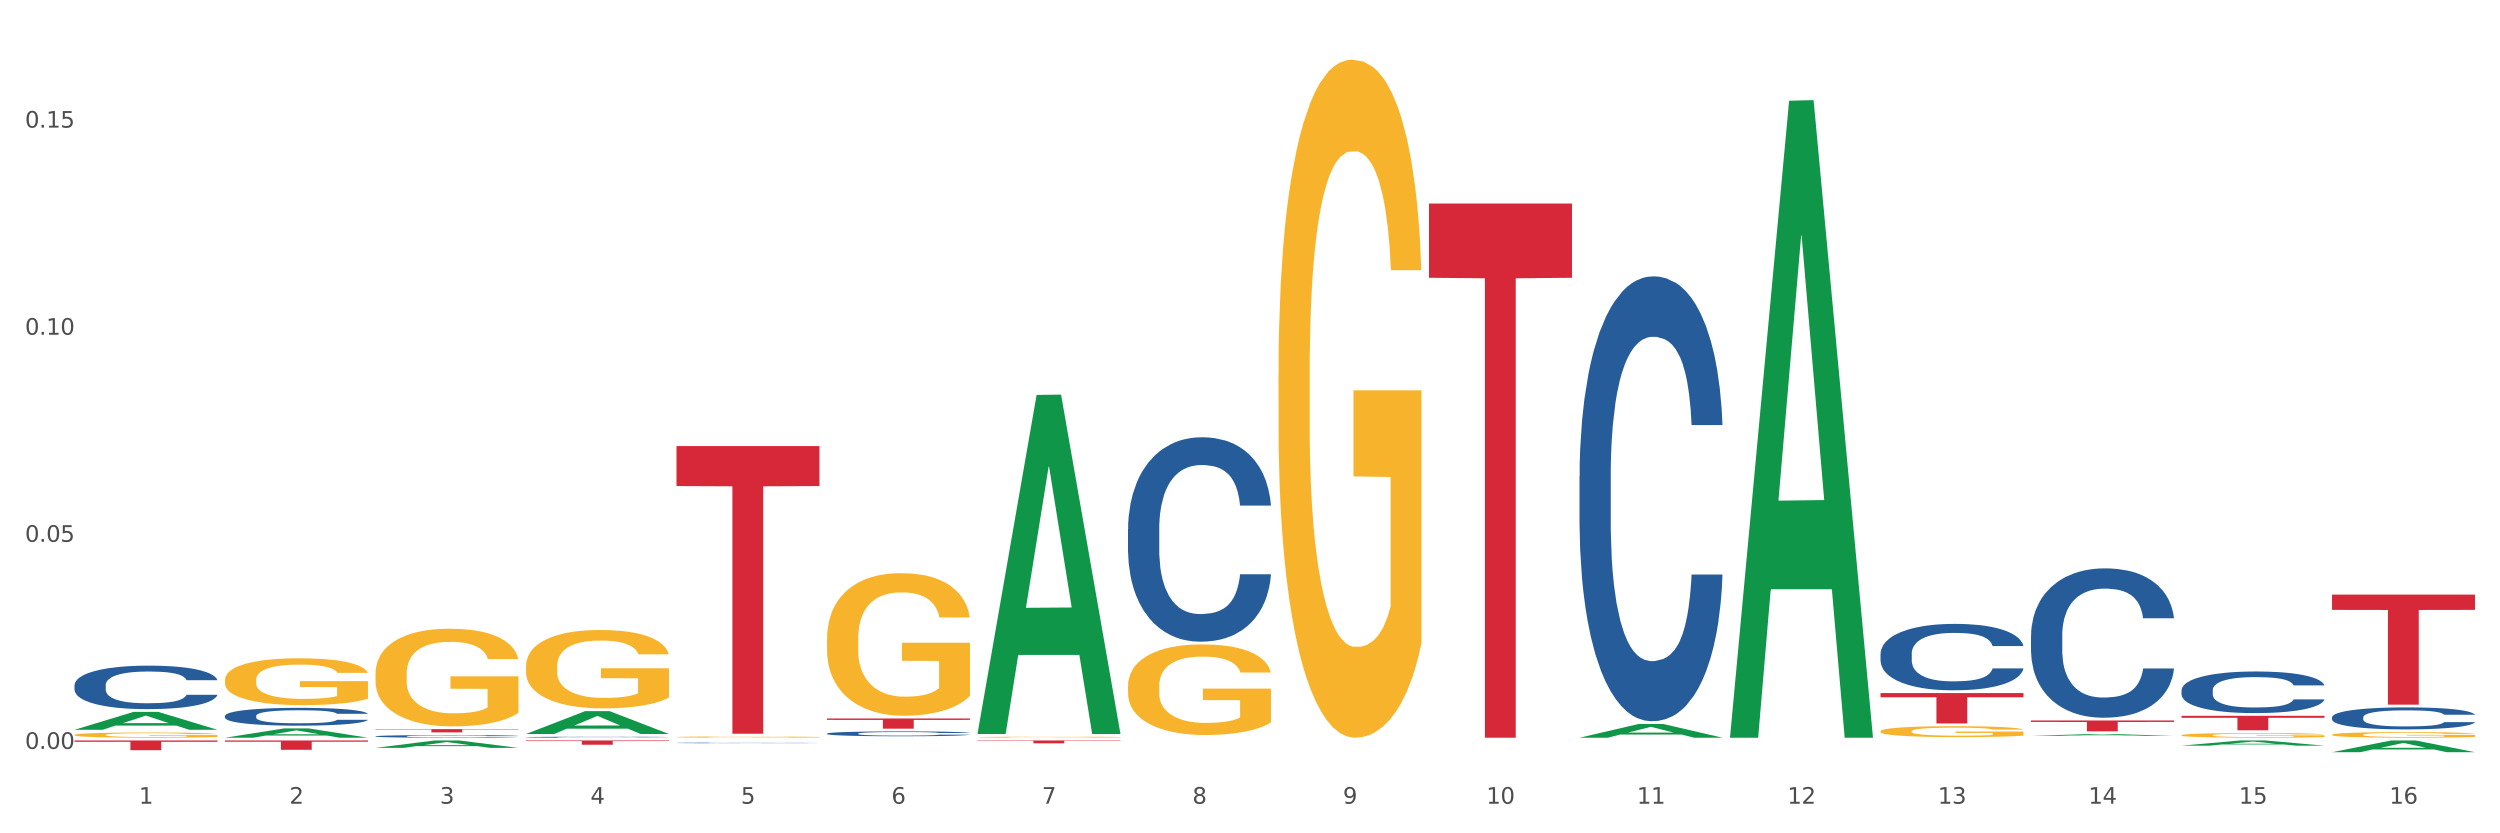 <?xml version="1.0" encoding="utf-8" standalone="no"?>
<!DOCTYPE svg PUBLIC "-//W3C//DTD SVG 1.1//EN"
  "http://www.w3.org/Graphics/SVG/1.1/DTD/svg11.dtd">
<svg xmlns:xlink="http://www.w3.org/1999/xlink" width="1080pt" height="360pt" viewBox="0 0 1080 360" xmlns="http://www.w3.org/2000/svg" version="1.1">
 <rect x="0" y="0" width="1080" height="360" fill="#333333" stroke="none"/>
 <defs>
  <style type="text/css">*{stroke-linejoin: round; stroke-linecap: butt}</style>
 </defs>
 <g id="figure_1">
  <g id="patch_1">
   <path d="M 0 360 
L 1080 360 
L 1080 0 
L 0 0 
z
" style="fill: #ffffff; stroke: #ffffff; stroke-linejoin: miter"/>
  </g>
  <g id="axes_1">
   <g id="matplotlib.axis_1">
    <g id="xtick_1">
     <g id="text_1">
      <!-- 1 -->
      <g style="fill: #4d4d4d" transform="translate(60.004 347.204) scale(0.096 -0.096)">
       <defs>
        <path id="DejaVuSans-31" d="M 794 531 
L 1825 531 
L 1825 4091 
L 703 3866 
L 703 4441 
L 1819 4666 
L 2450 4666 
L 2450 531 
L 3481 531 
L 3481 0 
L 794 0 
L 794 531 
z
" transform="scale(0.016)"/>
       </defs>
       <use xlink:href="#DejaVuSans-31"/>
      </g>
     </g>
    </g>
    <g id="xtick_2">
     <g id="text_2">
      <!-- 2 -->
      <g style="fill: #4d4d4d" transform="translate(125.021 347.204) scale(0.096 -0.096)">
       <defs>
        <path id="DejaVuSans-32" d="M 1228 531 
L 3431 531 
L 3431 0 
L 469 0 
L 469 531 
Q 828 903 1448 1529 
Q 2069 2156 2228 2338 
Q 2531 2678 2651 2914 
Q 2772 3150 2772 3378 
Q 2772 3750 2511 3984 
Q 2250 4219 1831 4219 
Q 1534 4219 1204 4116 
Q 875 4013 500 3803 
L 500 4441 
Q 881 4594 1212 4672 
Q 1544 4750 1819 4750 
Q 2544 4750 2975 4387 
Q 3406 4025 3406 3419 
Q 3406 3131 3298 2873 
Q 3191 2616 2906 2266 
Q 2828 2175 2409 1742 
Q 1991 1309 1228 531 
z
" transform="scale(0.016)"/>
       </defs>
       <use xlink:href="#DejaVuSans-32"/>
      </g>
     </g>
    </g>
    <g id="xtick_3">
     <g id="text_3">
      <!-- 3 -->
      <g style="fill: #4d4d4d" transform="translate(190.039 347.204) scale(0.096 -0.096)">
       <defs>
        <path id="DejaVuSans-33" d="M 2597 2516 
Q 3050 2419 3304 2112 
Q 3559 1806 3559 1356 
Q 3559 666 3084 287 
Q 2609 -91 1734 -91 
Q 1441 -91 1130 -33 
Q 819 25 488 141 
L 488 750 
Q 750 597 1062 519 
Q 1375 441 1716 441 
Q 2309 441 2620 675 
Q 2931 909 2931 1356 
Q 2931 1769 2642 2001 
Q 2353 2234 1838 2234 
L 1294 2234 
L 1294 2753 
L 1863 2753 
Q 2328 2753 2575 2939 
Q 2822 3125 2822 3475 
Q 2822 3834 2567 4026 
Q 2313 4219 1838 4219 
Q 1578 4219 1281 4162 
Q 984 4106 628 3988 
L 628 4550 
Q 988 4650 1302 4700 
Q 1616 4750 1894 4750 
Q 2613 4750 3031 4423 
Q 3450 4097 3450 3541 
Q 3450 3153 3228 2886 
Q 3006 2619 2597 2516 
z
" transform="scale(0.016)"/>
       </defs>
       <use xlink:href="#DejaVuSans-33"/>
      </g>
     </g>
    </g>
    <g id="xtick_4">
     <g id="text_4">
      <!-- 4 -->
      <g style="fill: #4d4d4d" transform="translate(255.056 347.204) scale(0.096 -0.096)">
       <defs>
        <path id="DejaVuSans-34" d="M 2419 4116 
L 825 1625 
L 2419 1625 
L 2419 4116 
z
M 2253 4666 
L 3047 4666 
L 3047 1625 
L 3713 1625 
L 3713 1100 
L 3047 1100 
L 3047 0 
L 2419 0 
L 2419 1100 
L 313 1100 
L 313 1709 
L 2253 4666 
z
" transform="scale(0.016)"/>
       </defs>
       <use xlink:href="#DejaVuSans-34"/>
      </g>
     </g>
    </g>
    <g id="xtick_5">
     <g id="text_5">
      <!-- 5 -->
      <g style="fill: #4d4d4d" transform="translate(320.073 347.204) scale(0.096 -0.096)">
       <defs>
        <path id="DejaVuSans-35" d="M 691 4666 
L 3169 4666 
L 3169 4134 
L 1269 4134 
L 1269 2991 
Q 1406 3038 1543 3061 
Q 1681 3084 1819 3084 
Q 2600 3084 3056 2656 
Q 3513 2228 3513 1497 
Q 3513 744 3044 326 
Q 2575 -91 1722 -91 
Q 1428 -91 1123 -41 
Q 819 9 494 109 
L 494 744 
Q 775 591 1075 516 
Q 1375 441 1709 441 
Q 2250 441 2565 725 
Q 2881 1009 2881 1497 
Q 2881 1984 2565 2268 
Q 2250 2553 1709 2553 
Q 1456 2553 1204 2497 
Q 953 2441 691 2322 
L 691 4666 
z
" transform="scale(0.016)"/>
       </defs>
       <use xlink:href="#DejaVuSans-35"/>
      </g>
     </g>
    </g>
    <g id="xtick_6">
     <g id="text_6">
      <!-- 6 -->
      <g style="fill: #4d4d4d" transform="translate(385.09 347.204) scale(0.096 -0.096)">
       <defs>
        <path id="DejaVuSans-36" d="M 2113 2584 
Q 1688 2584 1439 2293 
Q 1191 2003 1191 1497 
Q 1191 994 1439 701 
Q 1688 409 2113 409 
Q 2538 409 2786 701 
Q 3034 994 3034 1497 
Q 3034 2003 2786 2293 
Q 2538 2584 2113 2584 
z
M 3366 4563 
L 3366 3988 
Q 3128 4100 2886 4159 
Q 2644 4219 2406 4219 
Q 1781 4219 1451 3797 
Q 1122 3375 1075 2522 
Q 1259 2794 1537 2939 
Q 1816 3084 2150 3084 
Q 2853 3084 3261 2657 
Q 3669 2231 3669 1497 
Q 3669 778 3244 343 
Q 2819 -91 2113 -91 
Q 1303 -91 875 529 
Q 447 1150 447 2328 
Q 447 3434 972 4092 
Q 1497 4750 2381 4750 
Q 2619 4750 2861 4703 
Q 3103 4656 3366 4563 
z
" transform="scale(0.016)"/>
       </defs>
       <use xlink:href="#DejaVuSans-36"/>
      </g>
     </g>
    </g>
    <g id="xtick_7">
     <g id="text_7">
      <!-- 7 -->
      <g style="fill: #4d4d4d" transform="translate(450.108 347.204) scale(0.096 -0.096)">
       <defs>
        <path id="DejaVuSans-37" d="M 525 4666 
L 3525 4666 
L 3525 4397 
L 1831 0 
L 1172 0 
L 2766 4134 
L 525 4134 
L 525 4666 
z
" transform="scale(0.016)"/>
       </defs>
       <use xlink:href="#DejaVuSans-37"/>
      </g>
     </g>
    </g>
    <g id="xtick_8">
     <g id="text_8">
      <!-- 8 -->
      <g style="fill: #4d4d4d" transform="translate(515.125 347.204) scale(0.096 -0.096)">
       <defs>
        <path id="DejaVuSans-38" d="M 2034 2216 
Q 1584 2216 1326 1975 
Q 1069 1734 1069 1313 
Q 1069 891 1326 650 
Q 1584 409 2034 409 
Q 2484 409 2743 651 
Q 3003 894 3003 1313 
Q 3003 1734 2745 1975 
Q 2488 2216 2034 2216 
z
M 1403 2484 
Q 997 2584 770 2862 
Q 544 3141 544 3541 
Q 544 4100 942 4425 
Q 1341 4750 2034 4750 
Q 2731 4750 3128 4425 
Q 3525 4100 3525 3541 
Q 3525 3141 3298 2862 
Q 3072 2584 2669 2484 
Q 3125 2378 3379 2068 
Q 3634 1759 3634 1313 
Q 3634 634 3220 271 
Q 2806 -91 2034 -91 
Q 1263 -91 848 271 
Q 434 634 434 1313 
Q 434 1759 690 2068 
Q 947 2378 1403 2484 
z
M 1172 3481 
Q 1172 3119 1398 2916 
Q 1625 2713 2034 2713 
Q 2441 2713 2670 2916 
Q 2900 3119 2900 3481 
Q 2900 3844 2670 4047 
Q 2441 4250 2034 4250 
Q 1625 4250 1398 4047 
Q 1172 3844 1172 3481 
z
" transform="scale(0.016)"/>
       </defs>
       <use xlink:href="#DejaVuSans-38"/>
      </g>
     </g>
    </g>
    <g id="xtick_9">
     <g id="text_9">
      <!-- 9 -->
      <g style="fill: #4d4d4d" transform="translate(580.142 347.204) scale(0.096 -0.096)">
       <defs>
        <path id="DejaVuSans-39" d="M 703 97 
L 703 672 
Q 941 559 1184 500 
Q 1428 441 1663 441 
Q 2288 441 2617 861 
Q 2947 1281 2994 2138 
Q 2813 1869 2534 1725 
Q 2256 1581 1919 1581 
Q 1219 1581 811 2004 
Q 403 2428 403 3163 
Q 403 3881 828 4315 
Q 1253 4750 1959 4750 
Q 2769 4750 3195 4129 
Q 3622 3509 3622 2328 
Q 3622 1225 3098 567 
Q 2575 -91 1691 -91 
Q 1453 -91 1209 -44 
Q 966 3 703 97 
z
M 1959 2075 
Q 2384 2075 2632 2365 
Q 2881 2656 2881 3163 
Q 2881 3666 2632 3958 
Q 2384 4250 1959 4250 
Q 1534 4250 1286 3958 
Q 1038 3666 1038 3163 
Q 1038 2656 1286 2365 
Q 1534 2075 1959 2075 
z
" transform="scale(0.016)"/>
       </defs>
       <use xlink:href="#DejaVuSans-39"/>
      </g>
     </g>
    </g>
    <g id="xtick_10">
     <g id="text_10">
      <!-- 10 -->
      <g style="fill: #4d4d4d" transform="translate(642.105 347.204) scale(0.096 -0.096)">
       <defs>
        <path id="DejaVuSans-30" d="M 2034 4250 
Q 1547 4250 1301 3770 
Q 1056 3291 1056 2328 
Q 1056 1369 1301 889 
Q 1547 409 2034 409 
Q 2525 409 2770 889 
Q 3016 1369 3016 2328 
Q 3016 3291 2770 3770 
Q 2525 4250 2034 4250 
z
M 2034 4750 
Q 2819 4750 3233 4129 
Q 3647 3509 3647 2328 
Q 3647 1150 3233 529 
Q 2819 -91 2034 -91 
Q 1250 -91 836 529 
Q 422 1150 422 2328 
Q 422 3509 836 4129 
Q 1250 4750 2034 4750 
z
" transform="scale(0.016)"/>
       </defs>
       <use xlink:href="#DejaVuSans-31"/>
       <use xlink:href="#DejaVuSans-30" transform="translate(63.623 0)"/>
      </g>
     </g>
    </g>
    <g id="xtick_11">
     <g id="text_11">
      <!-- 11 -->
      <g style="fill: #4d4d4d" transform="translate(707.123 347.204) scale(0.096 -0.096)">
       <use xlink:href="#DejaVuSans-31"/>
       <use xlink:href="#DejaVuSans-31" transform="translate(63.623 0)"/>
      </g>
     </g>
    </g>
    <g id="xtick_12">
     <g id="text_12">
      <!-- 12 -->
      <g style="fill: #4d4d4d" transform="translate(772.14 347.204) scale(0.096 -0.096)">
       <use xlink:href="#DejaVuSans-31"/>
       <use xlink:href="#DejaVuSans-32" transform="translate(63.623 0)"/>
      </g>
     </g>
    </g>
    <g id="xtick_13">
     <g id="text_13">
      <!-- 13 -->
      <g style="fill: #4d4d4d" transform="translate(837.157 347.204) scale(0.096 -0.096)">
       <use xlink:href="#DejaVuSans-31"/>
       <use xlink:href="#DejaVuSans-33" transform="translate(63.623 0)"/>
      </g>
     </g>
    </g>
    <g id="xtick_14">
     <g id="text_14">
      <!-- 14 -->
      <g style="fill: #4d4d4d" transform="translate(902.174 347.204) scale(0.096 -0.096)">
       <use xlink:href="#DejaVuSans-31"/>
       <use xlink:href="#DejaVuSans-34" transform="translate(63.623 0)"/>
      </g>
     </g>
    </g>
    <g id="xtick_15">
     <g id="text_15">
      <!-- 15 -->
      <g style="fill: #4d4d4d" transform="translate(967.192 347.204) scale(0.096 -0.096)">
       <use xlink:href="#DejaVuSans-31"/>
       <use xlink:href="#DejaVuSans-35" transform="translate(63.623 0)"/>
      </g>
     </g>
    </g>
    <g id="xtick_16">
     <g id="text_16">
      <!-- 16 -->
      <g style="fill: #4d4d4d" transform="translate(1032.209 347.204) scale(0.096 -0.096)">
       <use xlink:href="#DejaVuSans-31"/>
       <use xlink:href="#DejaVuSans-36" transform="translate(63.623 0)"/>
      </g>
     </g>
    </g>
    <g id="xtick_17"/>
    <g id="xtick_18"/>
    <g id="xtick_19"/>
    <g id="xtick_20"/>
    <g id="xtick_21"/>
    <g id="xtick_22"/>
    <g id="xtick_23"/>
    <g id="xtick_24"/>
    <g id="xtick_25"/>
    <g id="xtick_26"/>
    <g id="xtick_27"/>
    <g id="xtick_28"/>
    <g id="xtick_29"/>
    <g id="xtick_30"/>
    <g id="xtick_31"/>
   </g>
   <g id="matplotlib.axis_2">
    <g id="ytick_1">
     <g id="text_17">
      <!-- 0.00 -->
      <g style="fill: #4d4d4d" transform="translate(10.8 323.522) scale(0.096 -0.096)">
       <defs>
        <path id="DejaVuSans-2e" d="M 684 794 
L 1344 794 
L 1344 0 
L 684 0 
L 684 794 
z
" transform="scale(0.016)"/>
       </defs>
       <use xlink:href="#DejaVuSans-30"/>
       <use xlink:href="#DejaVuSans-2e" transform="translate(63.623 0)"/>
       <use xlink:href="#DejaVuSans-30" transform="translate(95.41 0)"/>
       <use xlink:href="#DejaVuSans-30" transform="translate(159.033 0)"/>
      </g>
     </g>
    </g>
    <g id="ytick_2">
     <g id="text_18">
      <!-- 0.05 -->
      <g style="fill: #4d4d4d" transform="translate(10.8 234.06) scale(0.096 -0.096)">
       <use xlink:href="#DejaVuSans-30"/>
       <use xlink:href="#DejaVuSans-2e" transform="translate(63.623 0)"/>
       <use xlink:href="#DejaVuSans-30" transform="translate(95.41 0)"/>
       <use xlink:href="#DejaVuSans-35" transform="translate(159.033 0)"/>
      </g>
     </g>
    </g>
    <g id="ytick_3">
     <g id="text_19">
      <!-- 0.10 -->
      <g style="fill: #4d4d4d" transform="translate(10.8 144.599) scale(0.096 -0.096)">
       <use xlink:href="#DejaVuSans-30"/>
       <use xlink:href="#DejaVuSans-2e" transform="translate(63.623 0)"/>
       <use xlink:href="#DejaVuSans-31" transform="translate(95.41 0)"/>
       <use xlink:href="#DejaVuSans-30" transform="translate(159.033 0)"/>
      </g>
     </g>
    </g>
    <g id="ytick_4">
     <g id="text_20">
      <!-- 0.15 -->
      <g style="fill: #4d4d4d" transform="translate(10.8 55.138) scale(0.096 -0.096)">
       <use xlink:href="#DejaVuSans-30"/>
       <use xlink:href="#DejaVuSans-2e" transform="translate(63.623 0)"/>
       <use xlink:href="#DejaVuSans-31" transform="translate(95.41 0)"/>
       <use xlink:href="#DejaVuSans-35" transform="translate(159.033 0)"/>
      </g>
     </g>
    </g>
    <g id="ytick_5"/>
    <g id="ytick_6"/>
    <g id="ytick_7"/>
   </g>
   <g id="PolyCollection_1">
    <path d="M 32.175 315.259 
L 32.239 315.251 
L 57.709 307.525 
L 68.28 307.518 
L 93.941 315.273 
L 81.715 315.273 
L 76.176 313.467 
L 49.877 313.467 
L 49.686 313.497 
L 44.337 315.273 
L 32.175 315.273 
L 32.175 315.259 
L 53.188 312.39 
L 72.864 312.382 
L 63.122 309.171 
L 62.995 309.157 
L 62.867 309.178 
L 53.125 312.382 
L 53.188 312.39 
L 32.175 315.259 
z
" clip-path="url(#pef8bf126c6)" style="fill: #109648"/>
    <path d="M 97.192 318.69 
L 97.256 318.687 
L 122.727 314.669 
L 133.297 314.665 
L 158.959 318.698 
L 146.733 318.698 
L 141.193 317.759 
L 114.894 317.759 
L 114.703 317.774 
L 109.354 318.698 
L 97.192 318.698 
L 97.192 318.69 
L 118.206 317.198 
L 137.882 317.195 
L 128.139 315.525 
L 128.012 315.517 
L 127.884 315.528 
L 118.142 317.195 
L 118.206 317.198 
L 97.192 318.69 
z
" clip-path="url(#pef8bf126c6)" style="fill: #109648"/>
    <path d="M 357.261 276.077 
L 357.334 276.021 
L 357.334 273.996 
L 357.48 272.252 
L 358.209 268.034 
L 359.303 264.546 
L 360.105 262.69 
L 360.907 261.171 
L 361.855 259.652 
L 363.022 258.077 
L 365.137 255.771 
L 366.45 254.59 
L 368.054 253.352 
L 370.971 251.552 
L 373.086 250.54 
L 375.273 249.696 
L 378.847 248.684 
L 381.18 248.234 
L 383.66 247.896 
L 386.649 247.671 
L 388.91 247.615 
L 393.869 247.784 
L 398.098 248.29 
L 400.14 248.684 
L 402.766 249.359 
L 404.151 249.809 
L 406.412 250.709 
L 408.745 251.89 
L 410.35 252.902 
L 412.756 254.815 
L 414.579 256.727 
L 416.256 259.09 
L 417.132 260.721 
L 417.788 262.24 
L 418.371 263.984 
L 418.955 266.74 
L 405.828 266.74 
L 405.318 264.771 
L 404.516 262.915 
L 403.349 261.115 
L 402.328 259.99 
L 400.578 258.584 
L 398.974 257.684 
L 397.296 257.009 
L 395.254 256.446 
L 393.65 256.165 
L 391.39 255.94 
L 386.941 255.996 
L 383.951 256.446 
L 381.909 257.009 
L 380.597 257.515 
L 379.43 258.077 
L 378.117 258.865 
L 376.586 260.046 
L 375.492 261.115 
L 374.398 262.465 
L 373.523 263.815 
L 372.721 265.39 
L 372.065 267.077 
L 371.554 268.821 
L 371.117 270.959 
L 370.752 274.502 
L 370.752 282.209 
L 370.898 283.952 
L 371.263 286.259 
L 371.7 288.002 
L 372.429 290.084 
L 373.086 291.49 
L 374.325 293.515 
L 375.711 295.202 
L 376.805 296.271 
L 377.899 297.171 
L 379.795 298.409 
L 381.909 299.421 
L 383.733 300.04 
L 386.212 300.602 
L 387.889 300.827 
L 389.348 300.94 
L 392.921 300.94 
L 395.473 300.771 
L 398.317 300.377 
L 400.505 299.871 
L 402.328 299.252 
L 404.37 298.24 
L 405.683 297.284 
L 405.683 285.527 
L 389.639 285.471 
L 389.639 277.652 
L 419.028 277.652 
L 419.028 300.602 
L 417.788 301.784 
L 416.402 302.852 
L 414.944 303.809 
L 412.756 304.99 
L 410.131 306.115 
L 407.797 306.902 
L 405.318 307.577 
L 402.401 308.196 
L 398.609 308.759 
L 396.275 308.984 
L 393.358 309.152 
L 389.931 309.209 
L 386.941 309.096 
L 384.024 308.815 
L 380.961 308.309 
L 377.972 307.577 
L 375.711 306.846 
L 373.45 305.946 
L 371.044 304.765 
L 369.148 303.64 
L 367.689 302.627 
L 366.085 301.334 
L 364.335 299.646 
L 363.022 298.127 
L 361.855 296.552 
L 360.616 294.527 
L 359.741 292.784 
L 358.866 290.59 
L 358.355 288.959 
L 357.772 286.427 
L 357.334 282.884 
L 357.261 276.077 
z
" clip-path="url(#pef8bf126c6)" style="fill: #f7b32b"/>
    <path d="M 292.244 318.409 
L 292.317 318.409 
L 292.317 318.391 
L 292.463 318.376 
L 293.192 318.339 
L 294.286 318.309 
L 295.088 318.293 
L 295.89 318.28 
L 296.838 318.266 
L 298.005 318.253 
L 300.12 318.233 
L 301.432 318.222 
L 303.037 318.212 
L 305.954 318.196 
L 308.068 318.187 
L 310.256 318.18 
L 313.829 318.171 
L 316.163 318.167 
L 318.642 318.164 
L 321.632 318.162 
L 323.893 318.162 
L 328.852 318.163 
L 333.081 318.167 
L 335.123 318.171 
L 337.748 318.177 
L 339.134 318.181 
L 341.395 318.188 
L 343.728 318.199 
L 345.332 318.208 
L 347.739 318.224 
L 349.562 318.241 
L 351.239 318.261 
L 352.114 318.276 
L 352.771 318.289 
L 353.354 318.304 
L 353.937 318.328 
L 340.811 318.328 
L 340.301 318.311 
L 339.499 318.295 
L 338.332 318.279 
L 337.311 318.269 
L 335.561 318.257 
L 333.956 318.249 
L 332.279 318.243 
L 330.237 318.238 
L 328.633 318.236 
L 326.372 318.234 
L 321.924 318.235 
L 318.934 318.238 
L 316.892 318.243 
L 315.58 318.248 
L 314.413 318.253 
L 313.1 318.26 
L 311.569 318.27 
L 310.475 318.279 
L 309.381 318.291 
L 308.506 318.303 
L 307.704 318.316 
L 307.047 318.331 
L 306.537 318.346 
L 306.099 318.365 
L 305.735 318.396 
L 305.735 318.463 
L 305.881 318.478 
L 306.245 318.498 
L 306.683 318.513 
L 307.412 318.531 
L 308.068 318.544 
L 309.308 318.561 
L 310.694 318.576 
L 311.788 318.585 
L 312.881 318.593 
L 314.777 318.604 
L 316.892 318.613 
L 318.715 318.618 
L 321.195 318.623 
L 322.872 318.625 
L 324.33 318.626 
L 327.904 318.626 
L 330.456 318.625 
L 333.3 318.621 
L 335.488 318.617 
L 337.311 318.611 
L 339.353 318.603 
L 340.665 318.594 
L 340.665 318.492 
L 324.622 318.491 
L 324.622 318.423 
L 354.01 318.423 
L 354.01 318.623 
L 352.771 318.633 
L 351.385 318.643 
L 349.927 318.651 
L 347.739 318.661 
L 345.114 318.671 
L 342.78 318.678 
L 340.301 318.684 
L 337.384 318.689 
L 333.592 318.694 
L 331.258 318.696 
L 328.341 318.698 
L 324.914 318.698 
L 321.924 318.697 
L 319.007 318.695 
L 315.944 318.69 
L 312.954 318.684 
L 310.694 318.677 
L 308.433 318.67 
L 306.027 318.659 
L 304.131 318.65 
L 302.672 318.641 
L 301.068 318.629 
L 299.318 318.615 
L 298.005 318.602 
L 296.838 318.588 
L 295.598 318.57 
L 294.723 318.555 
L 293.848 318.536 
L 293.338 318.522 
L 292.754 318.5 
L 292.317 318.469 
L 292.244 318.409 
z
" clip-path="url(#pef8bf126c6)" style="fill: #f7b32b"/>
    <path d="M 162.209 291.108 
L 162.282 291.07 
L 162.282 289.683 
L 162.428 288.489 
L 163.157 285.599 
L 164.251 283.211 
L 165.054 281.94 
L 165.856 280.9 
L 166.804 279.86 
L 167.97 278.781 
L 170.085 277.202 
L 171.398 276.393 
L 173.002 275.545 
L 175.919 274.313 
L 178.034 273.619 
L 180.222 273.041 
L 183.795 272.348 
L 186.128 272.04 
L 188.608 271.809 
L 191.598 271.655 
L 193.858 271.616 
L 198.817 271.732 
L 203.047 272.078 
L 205.089 272.348 
L 207.714 272.81 
L 209.099 273.118 
L 211.36 273.735 
L 213.694 274.544 
L 215.298 275.237 
L 217.704 276.547 
L 219.528 277.857 
L 221.205 279.474 
L 222.08 280.592 
L 222.736 281.632 
L 223.32 282.826 
L 223.903 284.713 
L 210.777 284.713 
L 210.266 283.365 
L 209.464 282.094 
L 208.297 280.861 
L 207.276 280.091 
L 205.526 279.128 
L 203.922 278.511 
L 202.245 278.049 
L 200.203 277.664 
L 198.598 277.471 
L 196.338 277.317 
L 191.889 277.356 
L 188.9 277.664 
L 186.858 278.049 
L 185.545 278.396 
L 184.378 278.781 
L 183.066 279.32 
L 181.534 280.129 
L 180.44 280.861 
L 179.347 281.786 
L 178.471 282.71 
L 177.669 283.789 
L 177.013 284.945 
L 176.503 286.139 
L 176.065 287.603 
L 175.7 290.029 
L 175.7 295.307 
L 175.846 296.501 
L 176.211 298.08 
L 176.648 299.275 
L 177.378 300.7 
L 178.034 301.663 
L 179.274 303.05 
L 180.659 304.205 
L 181.753 304.937 
L 182.847 305.554 
L 184.743 306.401 
L 186.858 307.095 
L 188.681 307.518 
L 191.16 307.903 
L 192.837 308.058 
L 194.296 308.135 
L 197.869 308.135 
L 200.422 308.019 
L 203.266 307.749 
L 205.453 307.403 
L 207.276 306.979 
L 209.318 306.286 
L 210.631 305.631 
L 210.631 297.58 
L 194.588 297.541 
L 194.588 292.187 
L 223.976 292.187 
L 223.976 307.903 
L 222.736 308.712 
L 221.351 309.444 
L 219.892 310.099 
L 217.704 310.908 
L 215.079 311.679 
L 212.746 312.218 
L 210.266 312.68 
L 207.349 313.104 
L 203.557 313.489 
L 201.224 313.643 
L 198.307 313.759 
L 194.879 313.797 
L 191.889 313.72 
L 188.972 313.528 
L 185.91 313.181 
L 182.92 312.68 
L 180.659 312.179 
L 178.399 311.563 
L 175.992 310.754 
L 174.096 309.984 
L 172.638 309.29 
L 171.033 308.404 
L 169.283 307.249 
L 167.97 306.209 
L 166.804 305.13 
L 165.564 303.743 
L 164.689 302.549 
L 163.814 301.047 
L 163.303 299.93 
L 162.72 298.196 
L 162.282 295.769 
L 162.209 291.108 
z
" clip-path="url(#pef8bf126c6)" style="fill: #f7b32b"/>
    <path d="M 227.227 287.813 
L 227.3 287.782 
L 227.3 286.668 
L 227.445 285.709 
L 228.175 283.39 
L 229.269 281.472 
L 230.071 280.451 
L 230.873 279.616 
L 231.821 278.781 
L 232.988 277.915 
L 235.102 276.647 
L 236.415 275.997 
L 238.019 275.317 
L 240.936 274.327 
L 243.051 273.77 
L 245.239 273.306 
L 248.812 272.75 
L 251.146 272.502 
L 253.625 272.317 
L 256.615 272.193 
L 258.876 272.162 
L 263.834 272.255 
L 268.064 272.533 
L 270.106 272.75 
L 272.731 273.121 
L 274.117 273.368 
L 276.377 273.863 
L 278.711 274.513 
L 280.315 275.069 
L 282.722 276.121 
L 284.545 277.173 
L 286.222 278.472 
L 287.097 279.369 
L 287.753 280.204 
L 288.337 281.163 
L 288.92 282.678 
L 275.794 282.678 
L 275.283 281.596 
L 274.481 280.575 
L 273.315 279.585 
L 272.294 278.967 
L 270.543 278.193 
L 268.939 277.698 
L 267.262 277.327 
L 265.22 277.018 
L 263.616 276.863 
L 261.355 276.74 
L 256.907 276.771 
L 253.917 277.018 
L 251.875 277.327 
L 250.562 277.606 
L 249.396 277.915 
L 248.083 278.348 
L 246.552 278.998 
L 245.458 279.585 
L 244.364 280.328 
L 243.489 281.07 
L 242.687 281.936 
L 242.03 282.864 
L 241.52 283.823 
L 241.082 284.998 
L 240.718 286.947 
L 240.718 291.184 
L 240.863 292.143 
L 241.228 293.411 
L 241.666 294.37 
L 242.395 295.514 
L 243.051 296.287 
L 244.291 297.401 
L 245.676 298.329 
L 246.77 298.917 
L 247.864 299.411 
L 249.76 300.092 
L 251.875 300.649 
L 253.698 300.989 
L 256.177 301.298 
L 257.855 301.422 
L 259.313 301.484 
L 262.886 301.484 
L 265.439 301.391 
L 268.283 301.174 
L 270.47 300.896 
L 272.294 300.556 
L 274.335 299.999 
L 275.648 299.473 
L 275.648 293.009 
L 259.605 292.978 
L 259.605 288.679 
L 288.993 288.679 
L 288.993 301.298 
L 287.753 301.948 
L 286.368 302.535 
L 284.909 303.061 
L 282.722 303.711 
L 280.096 304.329 
L 277.763 304.762 
L 275.283 305.134 
L 272.366 305.474 
L 268.574 305.783 
L 266.241 305.907 
L 263.324 306 
L 259.897 306.03 
L 256.907 305.969 
L 253.99 305.814 
L 250.927 305.536 
L 247.937 305.134 
L 245.676 304.731 
L 243.416 304.237 
L 241.009 303.587 
L 239.113 302.968 
L 237.655 302.412 
L 236.05 301.7 
L 234.3 300.772 
L 232.988 299.937 
L 231.821 299.071 
L 230.581 297.958 
L 229.706 296.999 
L 228.831 295.793 
L 228.321 294.896 
L 227.737 293.504 
L 227.3 291.555 
L 227.227 287.813 
z
" clip-path="url(#pef8bf126c6)" style="fill: #f7b32b"/>
    <path d="M 812.382 315.899 
L 812.455 315.895 
L 812.455 315.739 
L 812.601 315.606 
L 813.33 315.283 
L 814.424 315.016 
L 815.226 314.874 
L 816.028 314.757 
L 816.976 314.641 
L 818.143 314.52 
L 820.258 314.344 
L 821.57 314.253 
L 823.175 314.158 
L 826.092 314.02 
L 828.206 313.943 
L 830.394 313.878 
L 833.967 313.801 
L 836.301 313.766 
L 838.78 313.74 
L 841.77 313.723 
L 844.031 313.719 
L 848.99 313.732 
L 853.219 313.771 
L 855.261 313.801 
L 857.886 313.852 
L 859.272 313.887 
L 861.532 313.956 
L 863.866 314.046 
L 865.47 314.124 
L 867.877 314.27 
L 869.7 314.417 
L 871.377 314.598 
L 872.252 314.723 
L 872.909 314.839 
L 873.492 314.973 
L 874.075 315.184 
L 860.949 315.184 
L 860.439 315.033 
L 859.636 314.891 
L 858.47 314.753 
L 857.449 314.667 
L 855.699 314.559 
L 854.094 314.49 
L 852.417 314.438 
L 850.375 314.395 
L 848.771 314.374 
L 846.51 314.357 
L 842.062 314.361 
L 839.072 314.395 
L 837.03 314.438 
L 835.717 314.477 
L 834.551 314.52 
L 833.238 314.581 
L 831.707 314.671 
L 830.613 314.753 
L 829.519 314.856 
L 828.644 314.96 
L 827.842 315.08 
L 827.185 315.21 
L 826.675 315.343 
L 826.237 315.507 
L 825.873 315.778 
L 825.873 316.368 
L 826.019 316.502 
L 826.383 316.679 
L 826.821 316.812 
L 827.55 316.972 
L 828.206 317.079 
L 829.446 317.234 
L 830.832 317.364 
L 831.925 317.446 
L 833.019 317.514 
L 834.915 317.609 
L 837.03 317.687 
L 838.853 317.734 
L 841.333 317.777 
L 843.01 317.795 
L 844.468 317.803 
L 848.042 317.803 
L 850.594 317.79 
L 853.438 317.76 
L 855.626 317.721 
L 857.449 317.674 
L 859.491 317.596 
L 860.803 317.523 
L 860.803 316.623 
L 844.76 316.618 
L 844.76 316.02 
L 874.148 316.02 
L 874.148 317.777 
L 872.909 317.868 
L 871.523 317.95 
L 870.065 318.023 
L 867.877 318.113 
L 865.252 318.199 
L 862.918 318.26 
L 860.439 318.312 
L 857.522 318.359 
L 853.73 318.402 
L 851.396 318.419 
L 848.479 318.432 
L 845.052 318.436 
L 842.062 318.428 
L 839.145 318.406 
L 836.082 318.368 
L 833.092 318.312 
L 830.832 318.255 
L 828.571 318.187 
L 826.164 318.096 
L 824.268 318.01 
L 822.81 317.932 
L 821.206 317.833 
L 819.455 317.704 
L 818.143 317.588 
L 816.976 317.467 
L 815.736 317.312 
L 814.861 317.178 
L 813.986 317.01 
L 813.476 316.885 
L 812.892 316.692 
L 812.455 316.42 
L 812.382 315.899 
z
" clip-path="url(#pef8bf126c6)" style="fill: #f7b32b"/>
    <path d="M 552.313 161.127 
L 552.386 160.859 
L 552.386 151.228 
L 552.532 142.935 
L 553.261 122.871 
L 554.355 106.284 
L 555.157 97.456 
L 555.959 90.233 
L 556.907 83.01 
L 558.074 75.519 
L 560.189 64.55 
L 561.501 58.932 
L 563.106 53.047 
L 566.023 44.486 
L 568.137 39.671 
L 570.325 35.658 
L 573.898 30.842 
L 576.232 28.702 
L 578.711 27.097 
L 581.701 26.027 
L 583.962 25.759 
L 588.921 26.562 
L 593.15 28.97 
L 595.192 30.842 
L 597.817 34.053 
L 599.203 36.193 
L 601.464 40.473 
L 603.797 46.091 
L 605.401 50.907 
L 607.808 60.003 
L 609.631 69.098 
L 611.308 80.334 
L 612.183 88.093 
L 612.84 95.316 
L 613.423 103.609 
L 614.006 116.718 
L 600.88 116.718 
L 600.37 107.354 
L 599.567 98.526 
L 598.401 89.965 
L 597.38 84.615 
L 595.63 77.927 
L 594.025 73.646 
L 592.348 70.436 
L 590.306 67.761 
L 588.702 66.423 
L 586.441 65.353 
L 581.993 65.621 
L 579.003 67.761 
L 576.961 70.436 
L 575.649 72.844 
L 574.482 75.519 
L 573.169 79.264 
L 571.638 84.882 
L 570.544 89.965 
L 569.45 96.386 
L 568.575 102.806 
L 567.773 110.297 
L 567.116 118.323 
L 566.606 126.616 
L 566.168 136.782 
L 565.804 153.636 
L 565.804 190.287 
L 565.95 198.58 
L 566.314 209.548 
L 566.752 217.842 
L 567.481 227.74 
L 568.137 234.428 
L 569.377 244.059 
L 570.763 252.085 
L 571.856 257.168 
L 572.95 261.448 
L 574.846 267.334 
L 576.961 272.149 
L 578.784 275.092 
L 581.264 277.767 
L 582.941 278.837 
L 584.399 279.372 
L 587.973 279.372 
L 590.525 278.57 
L 593.369 276.697 
L 595.557 274.289 
L 597.38 271.346 
L 599.422 266.531 
L 600.734 261.983 
L 600.734 206.071 
L 584.691 205.803 
L 584.691 168.617 
L 614.079 168.617 
L 614.079 277.767 
L 612.84 283.385 
L 611.454 288.468 
L 609.996 293.016 
L 607.808 298.634 
L 605.183 303.984 
L 602.849 307.73 
L 600.37 310.94 
L 597.453 313.883 
L 593.661 316.558 
L 591.327 317.628 
L 588.41 318.431 
L 584.983 318.698 
L 581.993 318.163 
L 579.076 316.825 
L 576.013 314.418 
L 573.023 310.94 
L 570.763 307.462 
L 568.502 303.182 
L 566.096 297.564 
L 564.199 292.213 
L 562.741 287.398 
L 561.137 281.245 
L 559.387 273.219 
L 558.074 265.996 
L 556.907 258.505 
L 555.667 248.874 
L 554.792 240.581 
L 553.917 230.148 
L 553.407 222.389 
L 552.823 210.351 
L 552.386 193.497 
L 552.313 161.127 
z
" clip-path="url(#pef8bf126c6)" style="fill: #f7b32b"/>
    <path d="M 422.278 318.465 
L 422.351 318.464 
L 422.351 318.45 
L 422.497 318.438 
L 423.226 318.408 
L 424.32 318.384 
L 425.122 318.371 
L 425.925 318.36 
L 426.873 318.349 
L 428.039 318.338 
L 430.154 318.322 
L 431.467 318.314 
L 433.071 318.305 
L 435.988 318.292 
L 438.103 318.285 
L 440.291 318.279 
L 443.864 318.272 
L 446.197 318.269 
L 448.677 318.266 
L 451.667 318.265 
L 453.927 318.265 
L 458.886 318.266 
L 463.116 318.269 
L 465.158 318.272 
L 467.783 318.277 
L 469.168 318.28 
L 471.429 318.286 
L 473.763 318.295 
L 475.367 318.302 
L 477.773 318.315 
L 479.596 318.329 
L 481.274 318.345 
L 482.149 318.357 
L 482.805 318.367 
L 483.389 318.38 
L 483.972 318.399 
L 470.846 318.399 
L 470.335 318.385 
L 469.533 318.372 
L 468.366 318.36 
L 467.345 318.352 
L 465.595 318.342 
L 463.991 318.335 
L 462.314 318.331 
L 460.272 318.327 
L 458.667 318.325 
L 456.407 318.323 
L 451.958 318.324 
L 448.969 318.327 
L 446.927 318.331 
L 445.614 318.334 
L 444.447 318.338 
L 443.135 318.344 
L 441.603 318.352 
L 440.509 318.36 
L 439.416 318.369 
L 438.54 318.379 
L 437.738 318.39 
L 437.082 318.402 
L 436.571 318.414 
L 436.134 318.429 
L 435.769 318.454 
L 435.769 318.508 
L 435.915 318.52 
L 436.28 318.537 
L 436.717 318.549 
L 437.447 318.563 
L 438.103 318.573 
L 439.343 318.588 
L 440.728 318.599 
L 441.822 318.607 
L 442.916 318.613 
L 444.812 318.622 
L 446.927 318.629 
L 448.75 318.634 
L 451.229 318.637 
L 452.906 318.639 
L 454.365 318.64 
L 457.938 318.64 
L 460.49 318.639 
L 463.334 318.636 
L 465.522 318.632 
L 467.345 318.628 
L 469.387 318.621 
L 470.7 318.614 
L 470.7 318.531 
L 454.657 318.531 
L 454.657 318.476 
L 484.045 318.476 
L 484.045 318.637 
L 482.805 318.646 
L 481.42 318.653 
L 479.961 318.66 
L 477.773 318.668 
L 475.148 318.676 
L 472.815 318.682 
L 470.335 318.687 
L 467.418 318.691 
L 463.626 318.695 
L 461.293 318.696 
L 458.376 318.698 
L 454.948 318.698 
L 451.958 318.697 
L 449.041 318.695 
L 445.979 318.692 
L 442.989 318.687 
L 440.728 318.681 
L 438.468 318.675 
L 436.061 318.667 
L 434.165 318.659 
L 432.707 318.652 
L 431.102 318.643 
L 429.352 318.631 
L 428.039 318.62 
L 426.873 318.609 
L 425.633 318.595 
L 424.758 318.582 
L 423.883 318.567 
L 423.372 318.556 
L 422.789 318.538 
L 422.351 318.513 
L 422.278 318.465 
z
" clip-path="url(#pef8bf126c6)" style="fill: #f7b32b"/>
    <path d="M 487.296 296.471 
L 487.369 296.436 
L 487.369 295.149 
L 487.514 294.041 
L 488.244 291.361 
L 489.338 289.145 
L 490.14 287.966 
L 490.942 287.001 
L 491.89 286.036 
L 493.057 285.035 
L 495.171 283.57 
L 496.484 282.82 
L 498.088 282.034 
L 501.005 280.89 
L 503.12 280.247 
L 505.308 279.711 
L 508.881 279.067 
L 511.215 278.781 
L 513.694 278.567 
L 516.684 278.424 
L 518.945 278.388 
L 523.903 278.496 
L 528.133 278.817 
L 530.175 279.067 
L 532.8 279.496 
L 534.186 279.782 
L 536.446 280.354 
L 538.78 281.104 
L 540.384 281.748 
L 542.791 282.963 
L 544.614 284.178 
L 546.291 285.679 
L 547.166 286.715 
L 547.822 287.68 
L 548.406 288.788 
L 548.989 290.539 
L 535.863 290.539 
L 535.352 289.288 
L 534.55 288.109 
L 533.383 286.965 
L 532.363 286.251 
L 530.612 285.357 
L 529.008 284.785 
L 527.331 284.356 
L 525.289 283.999 
L 523.685 283.82 
L 521.424 283.677 
L 516.976 283.713 
L 513.986 283.999 
L 511.944 284.356 
L 510.631 284.678 
L 509.464 285.035 
L 508.152 285.536 
L 506.62 286.286 
L 505.527 286.965 
L 504.433 287.823 
L 503.558 288.681 
L 502.756 289.681 
L 502.099 290.753 
L 501.589 291.861 
L 501.151 293.219 
L 500.787 295.471 
L 500.787 300.367 
L 500.932 301.475 
L 501.297 302.94 
L 501.735 304.048 
L 502.464 305.37 
L 503.12 306.263 
L 504.36 307.55 
L 505.745 308.622 
L 506.839 309.301 
L 507.933 309.873 
L 509.829 310.659 
L 511.944 311.302 
L 513.767 311.695 
L 516.246 312.053 
L 517.924 312.196 
L 519.382 312.267 
L 522.955 312.267 
L 525.508 312.16 
L 528.352 311.91 
L 530.539 311.588 
L 532.363 311.195 
L 534.404 310.552 
L 535.717 309.944 
L 535.717 302.475 
L 519.674 302.439 
L 519.674 297.472 
L 549.062 297.472 
L 549.062 312.053 
L 547.822 312.803 
L 546.437 313.482 
L 544.978 314.09 
L 542.791 314.84 
L 540.165 315.555 
L 537.832 316.055 
L 535.352 316.484 
L 532.435 316.877 
L 528.643 317.235 
L 526.31 317.378 
L 523.393 317.485 
L 519.966 317.521 
L 516.976 317.449 
L 514.059 317.27 
L 510.996 316.949 
L 508.006 316.484 
L 505.745 316.02 
L 503.485 315.448 
L 501.078 314.697 
L 499.182 313.983 
L 497.724 313.339 
L 496.119 312.517 
L 494.369 311.445 
L 493.057 310.48 
L 491.89 309.48 
L 490.65 308.193 
L 489.775 307.085 
L 488.9 305.692 
L 488.39 304.655 
L 487.806 303.047 
L 487.369 300.796 
L 487.296 296.471 
z
" clip-path="url(#pef8bf126c6)" style="fill: #f7b32b"/>
    <path d="M 32.175 317.489 
L 32.248 317.487 
L 32.248 317.413 
L 32.394 317.349 
L 33.123 317.195 
L 34.217 317.068 
L 35.019 317 
L 35.821 316.945 
L 36.769 316.889 
L 37.936 316.832 
L 40.051 316.748 
L 41.363 316.704 
L 42.968 316.659 
L 45.885 316.594 
L 47.999 316.557 
L 50.187 316.526 
L 53.76 316.489 
L 56.094 316.472 
L 58.573 316.46 
L 61.563 316.452 
L 63.824 316.45 
L 68.783 316.456 
L 73.012 316.474 
L 75.054 316.489 
L 77.679 316.513 
L 79.065 316.53 
L 81.326 316.563 
L 83.659 316.606 
L 85.263 316.643 
L 87.67 316.713 
L 89.493 316.782 
L 91.17 316.869 
L 92.045 316.928 
L 92.702 316.984 
L 93.285 317.047 
L 93.868 317.148 
L 80.742 317.148 
L 80.232 317.076 
L 79.43 317.008 
L 78.263 316.943 
L 77.242 316.902 
L 75.492 316.85 
L 73.887 316.817 
L 72.21 316.793 
L 70.168 316.772 
L 68.564 316.762 
L 66.303 316.754 
L 61.855 316.756 
L 58.865 316.772 
L 56.823 316.793 
L 55.511 316.811 
L 54.344 316.832 
L 53.031 316.86 
L 51.5 316.904 
L 50.406 316.943 
L 49.312 316.992 
L 48.437 317.041 
L 47.635 317.099 
L 46.979 317.16 
L 46.468 317.224 
L 46.031 317.302 
L 45.666 317.431 
L 45.666 317.713 
L 45.812 317.776 
L 46.176 317.86 
L 46.614 317.924 
L 47.343 318 
L 47.999 318.051 
L 49.239 318.125 
L 50.625 318.187 
L 51.719 318.226 
L 52.812 318.259 
L 54.708 318.304 
L 56.823 318.341 
L 58.646 318.363 
L 61.126 318.384 
L 62.803 318.392 
L 64.261 318.396 
L 67.835 318.396 
L 70.387 318.39 
L 73.231 318.376 
L 75.419 318.357 
L 77.242 318.335 
L 79.284 318.298 
L 80.596 318.263 
L 80.596 317.834 
L 64.553 317.832 
L 64.553 317.546 
L 93.941 317.546 
L 93.941 318.384 
L 92.702 318.427 
L 91.316 318.466 
L 89.858 318.501 
L 87.67 318.544 
L 85.045 318.585 
L 82.711 318.614 
L 80.232 318.639 
L 77.315 318.661 
L 73.523 318.682 
L 71.189 318.69 
L 68.272 318.696 
L 64.845 318.698 
L 61.855 318.694 
L 58.938 318.684 
L 55.875 318.665 
L 52.885 318.639 
L 50.625 318.612 
L 48.364 318.579 
L 45.958 318.536 
L 44.062 318.495 
L 42.603 318.458 
L 40.999 318.411 
L 39.249 318.349 
L 37.936 318.294 
L 36.769 318.236 
L 35.529 318.162 
L 34.654 318.099 
L 33.779 318.018 
L 33.269 317.959 
L 32.685 317.867 
L 32.248 317.737 
L 32.175 317.489 
z
" clip-path="url(#pef8bf126c6)" style="fill: #f7b32b"/>
    <path d="M 97.192 293.735 
L 97.265 293.716 
L 97.265 293.051 
L 97.411 292.478 
L 98.14 291.092 
L 99.234 289.947 
L 100.036 289.337 
L 100.838 288.838 
L 101.786 288.339 
L 102.953 287.822 
L 105.068 287.064 
L 106.381 286.676 
L 107.985 286.269 
L 110.902 285.678 
L 113.017 285.346 
L 115.204 285.068 
L 118.778 284.736 
L 121.111 284.588 
L 123.591 284.477 
L 126.58 284.403 
L 128.841 284.385 
L 133.8 284.44 
L 138.03 284.606 
L 140.071 284.736 
L 142.697 284.957 
L 144.082 285.105 
L 146.343 285.401 
L 148.676 285.789 
L 150.281 286.122 
L 152.687 286.75 
L 154.51 287.378 
L 156.188 288.154 
L 157.063 288.69 
L 157.719 289.189 
L 158.302 289.762 
L 158.886 290.667 
L 145.759 290.667 
L 145.249 290.021 
L 144.447 289.411 
L 143.28 288.819 
L 142.259 288.45 
L 140.509 287.988 
L 138.905 287.692 
L 137.227 287.471 
L 135.185 287.286 
L 133.581 287.193 
L 131.321 287.119 
L 126.872 287.138 
L 123.882 287.286 
L 121.84 287.471 
L 120.528 287.637 
L 119.361 287.822 
L 118.048 288.08 
L 116.517 288.468 
L 115.423 288.819 
L 114.329 289.263 
L 113.454 289.706 
L 112.652 290.224 
L 111.996 290.778 
L 111.485 291.351 
L 111.048 292.053 
L 110.683 293.217 
L 110.683 295.749 
L 110.829 296.322 
L 111.194 297.079 
L 111.631 297.652 
L 112.36 298.336 
L 113.017 298.798 
L 114.256 299.463 
L 115.642 300.017 
L 116.736 300.368 
L 117.83 300.664 
L 119.726 301.071 
L 121.84 301.403 
L 123.664 301.606 
L 126.143 301.791 
L 127.82 301.865 
L 129.279 301.902 
L 132.852 301.902 
L 135.404 301.847 
L 138.248 301.717 
L 140.436 301.551 
L 142.259 301.348 
L 144.301 301.015 
L 145.614 300.701 
L 145.614 296.839 
L 129.57 296.821 
L 129.57 294.252 
L 158.959 294.252 
L 158.959 301.791 
L 157.719 302.179 
L 156.333 302.53 
L 154.875 302.845 
L 152.687 303.233 
L 150.062 303.602 
L 147.728 303.861 
L 145.249 304.083 
L 142.332 304.286 
L 138.54 304.471 
L 136.206 304.545 
L 133.289 304.6 
L 129.862 304.618 
L 126.872 304.581 
L 123.955 304.489 
L 120.892 304.323 
L 117.903 304.083 
L 115.642 303.842 
L 113.381 303.547 
L 110.975 303.159 
L 109.079 302.789 
L 107.62 302.456 
L 106.016 302.031 
L 104.266 301.477 
L 102.953 300.978 
L 101.786 300.461 
L 100.547 299.796 
L 99.672 299.223 
L 98.797 298.502 
L 98.286 297.966 
L 97.703 297.135 
L 97.265 295.971 
L 97.192 293.735 
z
" clip-path="url(#pef8bf126c6)" style="fill: #f7b32b"/>
    <path d="M 1007.434 317.393 
L 1007.507 317.391 
L 1007.507 317.311 
L 1007.652 317.242 
L 1008.382 317.076 
L 1009.475 316.939 
L 1010.278 316.865 
L 1011.08 316.806 
L 1012.028 316.746 
L 1013.195 316.684 
L 1015.309 316.593 
L 1016.622 316.546 
L 1018.226 316.498 
L 1021.143 316.427 
L 1023.258 316.387 
L 1025.446 316.354 
L 1029.019 316.314 
L 1031.353 316.296 
L 1033.832 316.283 
L 1036.822 316.274 
L 1039.083 316.272 
L 1044.041 316.278 
L 1048.271 316.298 
L 1050.313 316.314 
L 1052.938 316.34 
L 1054.324 316.358 
L 1056.584 316.393 
L 1058.918 316.44 
L 1060.522 316.48 
L 1062.929 316.555 
L 1064.752 316.631 
L 1066.429 316.724 
L 1067.304 316.788 
L 1067.96 316.848 
L 1068.544 316.916 
L 1069.127 317.025 
L 1056.001 317.025 
L 1055.49 316.947 
L 1054.688 316.874 
L 1053.521 316.803 
L 1052.5 316.759 
L 1050.75 316.704 
L 1049.146 316.668 
L 1047.469 316.642 
L 1045.427 316.619 
L 1043.823 316.608 
L 1041.562 316.6 
L 1037.114 316.602 
L 1034.124 316.619 
L 1032.082 316.642 
L 1030.769 316.662 
L 1029.602 316.684 
L 1028.29 316.715 
L 1026.758 316.761 
L 1025.665 316.803 
L 1024.571 316.857 
L 1023.696 316.91 
L 1022.893 316.972 
L 1022.237 317.038 
L 1021.727 317.107 
L 1021.289 317.191 
L 1020.925 317.331 
L 1020.925 317.634 
L 1021.07 317.703 
L 1021.435 317.794 
L 1021.873 317.863 
L 1022.602 317.945 
L 1023.258 318 
L 1024.498 318.08 
L 1025.883 318.146 
L 1026.977 318.188 
L 1028.071 318.224 
L 1029.967 318.273 
L 1032.082 318.312 
L 1033.905 318.337 
L 1036.384 318.359 
L 1038.062 318.368 
L 1039.52 318.372 
L 1043.093 318.372 
L 1045.646 318.366 
L 1048.49 318.35 
L 1050.677 318.33 
L 1052.5 318.306 
L 1054.542 318.266 
L 1055.855 318.228 
L 1055.855 317.765 
L 1039.812 317.763 
L 1039.812 317.455 
L 1069.2 317.455 
L 1069.2 318.359 
L 1067.96 318.406 
L 1066.575 318.448 
L 1065.116 318.485 
L 1062.929 318.532 
L 1060.303 318.576 
L 1057.97 318.607 
L 1055.49 318.634 
L 1052.573 318.658 
L 1048.781 318.68 
L 1046.448 318.689 
L 1043.531 318.696 
L 1040.103 318.698 
L 1037.114 318.694 
L 1034.197 318.683 
L 1031.134 318.663 
L 1028.144 318.634 
L 1025.883 318.605 
L 1023.623 318.57 
L 1021.216 318.523 
L 1019.32 318.479 
L 1017.862 318.439 
L 1016.257 318.388 
L 1014.507 318.321 
L 1013.195 318.262 
L 1012.028 318.199 
L 1010.788 318.12 
L 1009.913 318.051 
L 1009.038 317.965 
L 1008.527 317.9 
L 1007.944 317.801 
L 1007.507 317.661 
L 1007.434 317.393 
z
" clip-path="url(#pef8bf126c6)" style="fill: #f7b32b"/>
    <path d="M 942.416 317.603 
L 942.489 317.601 
L 942.489 317.534 
L 942.635 317.476 
L 943.364 317.337 
L 944.458 317.222 
L 945.26 317.16 
L 946.063 317.11 
L 947.011 317.06 
L 948.177 317.008 
L 950.292 316.932 
L 951.605 316.893 
L 953.209 316.852 
L 956.126 316.792 
L 958.241 316.759 
L 960.429 316.731 
L 964.002 316.697 
L 966.335 316.683 
L 968.815 316.671 
L 971.805 316.664 
L 974.065 316.662 
L 979.024 316.668 
L 983.254 316.684 
L 985.296 316.697 
L 987.921 316.72 
L 989.306 316.735 
L 991.567 316.764 
L 993.901 316.803 
L 995.505 316.837 
L 997.911 316.9 
L 999.734 316.963 
L 1001.412 317.041 
L 1002.287 317.095 
L 1002.943 317.146 
L 1003.526 317.203 
L 1004.11 317.294 
L 990.984 317.294 
L 990.473 317.229 
L 989.671 317.168 
L 988.504 317.108 
L 987.483 317.071 
L 985.733 317.025 
L 984.129 316.995 
L 982.451 316.973 
L 980.41 316.954 
L 978.805 316.945 
L 976.545 316.937 
L 972.096 316.939 
L 969.106 316.954 
L 967.065 316.973 
L 965.752 316.989 
L 964.585 317.008 
L 963.273 317.034 
L 961.741 317.073 
L 960.647 317.108 
L 959.553 317.153 
L 958.678 317.198 
L 957.876 317.25 
L 957.22 317.305 
L 956.709 317.363 
L 956.272 317.434 
L 955.907 317.551 
L 955.907 317.806 
L 956.053 317.863 
L 956.418 317.939 
L 956.855 317.997 
L 957.585 318.066 
L 958.241 318.112 
L 959.481 318.179 
L 960.866 318.235 
L 961.96 318.27 
L 963.054 318.3 
L 964.95 318.341 
L 967.065 318.375 
L 968.888 318.395 
L 971.367 318.414 
L 973.044 318.421 
L 974.503 318.425 
L 978.076 318.425 
L 980.628 318.419 
L 983.472 318.406 
L 985.66 318.389 
L 987.483 318.369 
L 989.525 318.335 
L 990.838 318.304 
L 990.838 317.915 
L 974.795 317.913 
L 974.795 317.655 
L 1004.183 317.655 
L 1004.183 318.414 
L 1002.943 318.453 
L 1001.558 318.488 
L 1000.099 318.52 
L 997.911 318.559 
L 995.286 318.596 
L 992.953 318.622 
L 990.473 318.644 
L 987.556 318.665 
L 983.764 318.683 
L 981.431 318.691 
L 978.514 318.696 
L 975.086 318.698 
L 972.096 318.694 
L 969.179 318.685 
L 966.117 318.668 
L 963.127 318.644 
L 960.866 318.62 
L 958.605 318.59 
L 956.199 318.551 
L 954.303 318.514 
L 952.844 318.481 
L 951.24 318.438 
L 949.49 318.382 
L 948.177 318.332 
L 947.011 318.28 
L 945.771 318.213 
L 944.896 318.155 
L 944.021 318.083 
L 943.51 318.029 
L 942.927 317.945 
L 942.489 317.828 
L 942.416 317.603 
z
" clip-path="url(#pef8bf126c6)" style="fill: #f7b32b"/>
    <path d="M 942.416 322.113 
L 942.48 322.111 
L 967.951 319.877 
L 978.521 319.875 
L 1004.183 322.117 
L 991.957 322.117 
L 986.417 321.595 
L 960.118 321.595 
L 959.927 321.603 
L 954.579 322.117 
L 942.416 322.117 
L 942.416 322.113 
L 963.43 321.283 
L 983.106 321.281 
L 973.363 320.352 
L 973.236 320.348 
L 973.109 320.355 
L 963.366 321.281 
L 963.43 321.283 
L 942.416 322.113 
z
" clip-path="url(#pef8bf126c6)" style="fill: #109648"/>
    <path d="M 1007.434 324.94 
L 1007.497 324.935 
L 1032.968 319.879 
L 1043.538 319.875 
L 1069.2 324.95 
L 1056.974 324.95 
L 1051.434 323.768 
L 1025.136 323.768 
L 1024.945 323.787 
L 1019.596 324.95 
L 1007.434 324.95 
L 1007.434 324.94 
L 1028.447 323.062 
L 1048.123 323.058 
L 1038.38 320.956 
L 1038.253 320.947 
L 1038.126 320.961 
L 1028.383 323.058 
L 1028.447 323.062 
L 1007.434 324.94 
z
" clip-path="url(#pef8bf126c6)" style="fill: #109648"/>
    <path d="M 747.365 318.181 
L 747.428 317.922 
L 772.899 43.511 
L 783.469 43.252 
L 809.131 318.698 
L 796.905 318.698 
L 791.365 254.557 
L 765.067 254.557 
L 764.876 255.591 
L 759.527 318.698 
L 747.365 318.698 
L 747.365 318.181 
L 768.378 216.279 
L 788.054 216.02 
L 778.312 101.962 
L 778.184 101.445 
L 778.057 102.221 
L 768.314 216.02 
L 768.378 216.279 
L 747.365 318.181 
z
" clip-path="url(#pef8bf126c6)" style="fill: #109648"/>
    <path d="M 877.399 317.897 
L 877.463 317.897 
L 902.933 317.107 
L 913.504 317.106 
L 939.166 317.899 
L 926.94 317.899 
L 921.4 317.714 
L 895.101 317.714 
L 894.91 317.717 
L 889.561 317.899 
L 877.399 317.899 
L 877.399 317.897 
L 898.412 317.604 
L 918.089 317.603 
L 908.346 317.275 
L 908.219 317.273 
L 908.091 317.276 
L 898.349 317.603 
L 898.412 317.604 
L 877.399 317.897 
z
" clip-path="url(#pef8bf126c6)" style="fill: #109648"/>
    <path d="M 162.209 314.974 
L 223.976 314.974 
L 223.976 315.17 
L 199.679 315.171 
L 199.679 316.386 
L 186.36 316.386 
L 186.36 315.171 
L 162.209 315.17 
L 162.209 314.975 
L 162.209 314.974 
z
" clip-path="url(#pef8bf126c6)" style="fill: #d62839"/>
    <path d="M 227.227 319.875 
L 288.993 319.875 
L 288.993 320.131 
L 264.696 320.133 
L 264.696 321.72 
L 251.377 321.72 
L 251.377 320.133 
L 227.227 320.131 
L 227.227 319.876 
L 227.227 319.875 
z
" clip-path="url(#pef8bf126c6)" style="fill: #d62839"/>
    <path d="M 487.296 228.576 
L 487.369 228.496 
L 487.369 226.237 
L 487.588 223.172 
L 488.391 217.527 
L 489.413 213.252 
L 491.165 208.251 
L 492.114 206.154 
L 493.356 203.815 
L 495.911 200.024 
L 498.831 196.798 
L 500.876 195.024 
L 502.409 193.894 
L 505.84 191.878 
L 507.811 190.991 
L 509.856 190.265 
L 511.608 189.781 
L 514.528 189.216 
L 516.865 188.974 
L 519.566 188.894 
L 521.829 188.974 
L 524.823 189.297 
L 529.203 190.265 
L 530.883 190.829 
L 533.146 191.797 
L 535.482 193.088 
L 537.38 194.378 
L 539.571 196.233 
L 541.834 198.653 
L 544.024 201.718 
L 545.558 204.541 
L 546.799 207.525 
L 547.894 211.155 
L 548.697 215.107 
L 549.062 218.414 
L 535.701 218.414 
L 535.336 215.429 
L 534.606 212.203 
L 533.876 210.026 
L 533.073 208.251 
L 531.832 206.235 
L 530.737 204.944 
L 528.911 203.412 
L 527.232 202.444 
L 525.845 201.879 
L 524.166 201.395 
L 520.588 200.911 
L 518.033 200.911 
L 516.427 201.073 
L 514.455 201.476 
L 512.776 202.041 
L 510.805 203.008 
L 509.272 204.057 
L 507.738 205.428 
L 506.862 206.396 
L 505.548 208.17 
L 504.672 209.622 
L 503.504 212.123 
L 502.847 213.897 
L 501.679 218.494 
L 501.168 221.882 
L 500.949 224.221 
L 500.803 226.802 
L 500.803 239.384 
L 501.241 245.03 
L 501.606 247.45 
L 502.19 250.192 
L 503.285 253.741 
L 504.891 257.209 
L 506.57 259.71 
L 507.957 261.242 
L 509.272 262.371 
L 510.586 263.258 
L 512.192 264.065 
L 513.506 264.549 
L 515.478 265.033 
L 517.814 265.275 
L 519.639 265.275 
L 523.363 264.872 
L 525.042 264.468 
L 526.648 263.904 
L 528.4 263.016 
L 529.787 262.049 
L 530.591 261.323 
L 531.905 259.79 
L 532.927 258.177 
L 533.803 256.322 
L 534.387 254.709 
L 535.044 252.289 
L 535.555 249.547 
L 535.701 248.095 
L 549.062 248.095 
L 548.77 250.999 
L 548.259 253.822 
L 547.237 257.612 
L 546.434 259.79 
L 545.193 262.452 
L 543.878 264.71 
L 542.053 267.211 
L 540.374 269.066 
L 538.622 270.679 
L 536.723 272.131 
L 533.292 274.147 
L 532.051 274.712 
L 529.422 275.679 
L 527.378 276.244 
L 524.385 276.809 
L 521.318 277.131 
L 518.106 277.212 
L 515.258 277.051 
L 512.119 276.567 
L 510.148 276.083 
L 507.957 275.357 
L 505.402 274.228 
L 502.993 272.856 
L 500.73 271.243 
L 498.612 269.388 
L 496.641 267.291 
L 494.086 263.823 
L 492.187 260.435 
L 490.8 257.29 
L 489.851 254.628 
L 488.902 251.241 
L 488.391 248.902 
L 487.588 243.256 
L 487.296 238.013 
L 487.296 228.576 
z
" clip-path="url(#pef8bf126c6)" style="fill: #255c99"/>
    <path d="M 357.261 316.905 
L 357.334 316.903 
L 357.334 316.85 
L 357.553 316.777 
L 358.356 316.642 
L 359.378 316.54 
L 361.131 316.421 
L 362.08 316.371 
L 363.321 316.316 
L 365.876 316.226 
L 368.797 316.149 
L 370.841 316.107 
L 372.374 316.08 
L 375.806 316.032 
L 377.777 316.011 
L 379.821 315.993 
L 381.574 315.982 
L 384.494 315.968 
L 386.83 315.963 
L 389.532 315.961 
L 391.795 315.963 
L 394.788 315.97 
L 399.169 315.993 
L 400.848 316.007 
L 403.111 316.03 
L 405.448 316.06 
L 407.346 316.091 
L 409.536 316.135 
L 411.8 316.193 
L 413.99 316.266 
L 415.523 316.333 
L 416.764 316.404 
L 417.859 316.491 
L 418.663 316.585 
L 419.028 316.663 
L 405.667 316.663 
L 405.302 316.592 
L 404.572 316.515 
L 403.842 316.464 
L 403.038 316.421 
L 401.797 316.373 
L 400.702 316.343 
L 398.877 316.306 
L 397.198 316.283 
L 395.81 316.27 
L 394.131 316.258 
L 390.554 316.247 
L 387.998 316.247 
L 386.392 316.251 
L 384.421 316.26 
L 382.742 316.274 
L 380.77 316.297 
L 379.237 316.322 
L 377.704 316.354 
L 376.828 316.377 
L 375.514 316.419 
L 374.638 316.454 
L 373.469 316.514 
L 372.812 316.556 
L 371.644 316.665 
L 371.133 316.746 
L 370.914 316.802 
L 370.768 316.863 
L 370.768 317.163 
L 371.206 317.297 
L 371.571 317.355 
L 372.155 317.42 
L 373.25 317.504 
L 374.857 317.587 
L 376.536 317.646 
L 377.923 317.683 
L 379.237 317.71 
L 380.551 317.731 
L 382.158 317.75 
L 383.472 317.762 
L 385.443 317.773 
L 387.779 317.779 
L 389.605 317.779 
L 393.328 317.769 
L 395.007 317.76 
L 396.614 317.746 
L 398.366 317.725 
L 399.753 317.702 
L 400.556 317.685 
L 401.87 317.648 
L 402.892 317.61 
L 403.769 317.566 
L 404.353 317.527 
L 405.01 317.47 
L 405.521 317.405 
L 405.667 317.37 
L 419.028 317.37 
L 418.736 317.439 
L 418.224 317.506 
L 417.202 317.597 
L 416.399 317.648 
L 415.158 317.712 
L 413.844 317.765 
L 412.019 317.825 
L 410.339 317.869 
L 408.587 317.908 
L 406.689 317.942 
L 403.257 317.99 
L 402.016 318.004 
L 399.388 318.027 
L 397.344 318.04 
L 394.35 318.054 
L 391.284 318.061 
L 388.071 318.063 
L 385.224 318.059 
L 382.085 318.048 
L 380.113 318.036 
L 377.923 318.019 
L 375.368 317.992 
L 372.958 317.959 
L 370.695 317.921 
L 368.578 317.877 
L 366.606 317.827 
L 364.051 317.744 
L 362.153 317.664 
L 360.766 317.589 
L 359.817 317.525 
L 358.867 317.445 
L 358.356 317.389 
L 357.553 317.255 
L 357.261 317.13 
L 357.261 316.905 
z
" clip-path="url(#pef8bf126c6)" style="fill: #255c99"/>
    <path d="M 292.244 320.936 
L 292.317 320.936 
L 292.317 320.929 
L 292.536 320.919 
L 293.339 320.902 
L 294.361 320.888 
L 296.113 320.873 
L 297.063 320.866 
L 298.304 320.859 
L 300.859 320.847 
L 303.78 320.837 
L 305.824 320.832 
L 307.357 320.828 
L 310.788 320.822 
L 312.76 320.819 
L 314.804 320.817 
L 316.556 320.816 
L 319.477 320.814 
L 321.813 320.813 
L 324.514 320.813 
L 326.778 320.813 
L 329.771 320.814 
L 334.152 320.817 
L 335.831 320.819 
L 338.094 320.822 
L 340.431 320.826 
L 342.329 320.83 
L 344.519 320.836 
L 346.782 320.843 
L 348.973 320.853 
L 350.506 320.861 
L 351.747 320.871 
L 352.842 320.882 
L 353.645 320.894 
L 354.01 320.904 
L 340.65 320.904 
L 340.284 320.895 
L 339.554 320.885 
L 338.824 320.878 
L 338.021 320.873 
L 336.78 320.867 
L 335.685 320.863 
L 333.86 320.858 
L 332.18 320.855 
L 330.793 320.853 
L 329.114 320.852 
L 325.536 320.85 
L 322.981 320.85 
L 321.375 320.851 
L 319.404 320.852 
L 317.724 320.854 
L 315.753 320.857 
L 314.22 320.86 
L 312.687 320.864 
L 311.811 320.867 
L 310.496 320.873 
L 309.62 320.877 
L 308.452 320.885 
L 307.795 320.89 
L 306.627 320.905 
L 306.116 320.915 
L 305.897 320.922 
L 305.751 320.93 
L 305.751 320.969 
L 306.189 320.987 
L 306.554 320.994 
L 307.138 321.003 
L 308.233 321.014 
L 309.839 321.025 
L 311.519 321.032 
L 312.906 321.037 
L 314.22 321.041 
L 315.534 321.043 
L 317.14 321.046 
L 318.455 321.047 
L 320.426 321.049 
L 322.762 321.05 
L 324.587 321.05 
L 328.311 321.048 
L 329.99 321.047 
L 331.596 321.045 
L 333.349 321.043 
L 334.736 321.04 
L 335.539 321.037 
L 336.853 321.033 
L 337.875 321.028 
L 338.751 321.022 
L 339.335 321.017 
L 339.992 321.009 
L 340.504 321.001 
L 340.65 320.996 
L 354.01 320.996 
L 353.718 321.005 
L 353.207 321.014 
L 352.185 321.026 
L 351.382 321.033 
L 350.141 321.041 
L 348.827 321.048 
L 347.001 321.056 
L 345.322 321.061 
L 343.57 321.066 
L 341.672 321.071 
L 338.24 321.077 
L 336.999 321.079 
L 334.371 321.082 
L 332.326 321.084 
L 329.333 321.085 
L 326.267 321.086 
L 323.054 321.087 
L 320.207 321.086 
L 317.067 321.085 
L 315.096 321.083 
L 312.906 321.081 
L 310.35 321.077 
L 307.941 321.073 
L 305.678 321.068 
L 303.561 321.062 
L 301.589 321.056 
L 299.034 321.045 
L 297.136 321.035 
L 295.748 321.025 
L 294.799 321.017 
L 293.85 321.006 
L 293.339 320.999 
L 292.536 320.981 
L 292.244 320.965 
L 292.244 320.936 
z
" clip-path="url(#pef8bf126c6)" style="fill: #255c99"/>
    <path d="M 227.227 318.465 
L 227.3 318.465 
L 227.3 318.454 
L 227.519 318.439 
L 228.322 318.412 
L 229.344 318.392 
L 231.096 318.368 
L 232.045 318.358 
L 233.287 318.347 
L 235.842 318.328 
L 238.762 318.313 
L 240.807 318.305 
L 242.34 318.299 
L 245.771 318.289 
L 247.743 318.285 
L 249.787 318.282 
L 251.539 318.279 
L 254.459 318.277 
L 256.796 318.276 
L 259.497 318.275 
L 261.76 318.276 
L 264.754 318.277 
L 269.134 318.282 
L 270.814 318.284 
L 273.077 318.289 
L 275.413 318.295 
L 277.312 318.301 
L 279.502 318.31 
L 281.765 318.322 
L 283.955 318.337 
L 285.489 318.35 
L 286.73 318.364 
L 287.825 318.382 
L 288.628 318.401 
L 288.993 318.417 
L 275.632 318.417 
L 275.267 318.402 
L 274.537 318.387 
L 273.807 318.376 
L 273.004 318.368 
L 271.763 318.358 
L 270.668 318.352 
L 268.842 318.345 
L 267.163 318.34 
L 265.776 318.337 
L 264.097 318.335 
L 260.519 318.333 
L 257.964 318.333 
L 256.358 318.334 
L 254.386 318.335 
L 252.707 318.338 
L 250.736 318.343 
L 249.203 318.348 
L 247.669 318.354 
L 246.793 318.359 
L 245.479 318.367 
L 244.603 318.374 
L 243.435 318.386 
L 242.778 318.395 
L 241.61 318.417 
L 241.099 318.433 
L 240.88 318.444 
L 240.734 318.457 
L 240.734 318.517 
L 241.172 318.544 
L 241.537 318.556 
L 242.121 318.569 
L 243.216 318.586 
L 244.822 318.602 
L 246.501 318.614 
L 247.889 318.622 
L 249.203 318.627 
L 250.517 318.631 
L 252.123 318.635 
L 253.437 318.637 
L 255.409 318.64 
L 257.745 318.641 
L 259.57 318.641 
L 263.294 318.639 
L 264.973 318.637 
L 266.579 318.634 
L 268.331 318.63 
L 269.718 318.625 
L 270.522 318.622 
L 271.836 318.615 
L 272.858 318.607 
L 273.734 318.598 
L 274.318 318.59 
L 274.975 318.579 
L 275.486 318.566 
L 275.632 318.559 
L 288.993 318.559 
L 288.701 318.573 
L 288.19 318.586 
L 287.168 318.604 
L 286.365 318.615 
L 285.124 318.627 
L 283.809 318.638 
L 281.984 318.65 
L 280.305 318.659 
L 278.553 318.667 
L 276.654 318.674 
L 273.223 318.683 
L 271.982 318.686 
L 269.353 318.691 
L 267.309 318.693 
L 264.316 318.696 
L 261.249 318.698 
L 258.037 318.698 
L 255.19 318.697 
L 252.05 318.695 
L 250.079 318.693 
L 247.889 318.689 
L 245.333 318.684 
L 242.924 318.677 
L 240.661 318.669 
L 238.543 318.661 
L 236.572 318.651 
L 234.017 318.634 
L 232.118 318.618 
L 230.731 318.603 
L 229.782 318.59 
L 228.833 318.574 
L 228.322 318.563 
L 227.519 318.535 
L 227.227 318.51 
L 227.227 318.465 
z
" clip-path="url(#pef8bf126c6)" style="fill: #255c99"/>
    <path d="M 942.416 298.156 
L 942.489 298.14 
L 942.489 297.68 
L 942.708 297.056 
L 943.512 295.908 
L 944.534 295.038 
L 946.286 294.02 
L 947.235 293.594 
L 948.476 293.118 
L 951.032 292.346 
L 953.952 291.69 
L 955.996 291.329 
L 957.529 291.099 
L 960.961 290.689 
L 962.932 290.508 
L 964.976 290.361 
L 966.729 290.262 
L 969.649 290.147 
L 971.985 290.098 
L 974.687 290.082 
L 976.95 290.098 
L 979.943 290.164 
L 984.324 290.361 
L 986.003 290.475 
L 988.267 290.672 
L 990.603 290.935 
L 992.501 291.198 
L 994.691 291.575 
L 996.955 292.067 
L 999.145 292.691 
L 1000.678 293.265 
L 1001.919 293.873 
L 1003.015 294.611 
L 1003.818 295.415 
L 1004.183 296.088 
L 990.822 296.088 
L 990.457 295.481 
L 989.727 294.824 
L 988.997 294.381 
L 988.194 294.02 
L 986.952 293.61 
L 985.857 293.347 
L 984.032 293.036 
L 982.353 292.839 
L 980.966 292.724 
L 979.286 292.625 
L 975.709 292.527 
L 973.154 292.527 
L 971.547 292.56 
L 969.576 292.642 
L 967.897 292.757 
L 965.926 292.954 
L 964.392 293.167 
L 962.859 293.446 
L 961.983 293.643 
L 960.669 294.004 
L 959.793 294.299 
L 958.625 294.808 
L 957.967 295.169 
L 956.799 296.105 
L 956.288 296.794 
L 956.069 297.27 
L 955.923 297.795 
L 955.923 300.355 
L 956.361 301.504 
L 956.726 301.996 
L 957.31 302.554 
L 958.406 303.276 
L 960.012 303.982 
L 961.691 304.491 
L 963.078 304.803 
L 964.392 305.032 
L 965.707 305.213 
L 967.313 305.377 
L 968.627 305.476 
L 970.598 305.574 
L 972.935 305.623 
L 974.76 305.623 
L 978.483 305.541 
L 980.163 305.459 
L 981.769 305.344 
L 983.521 305.164 
L 984.908 304.967 
L 985.711 304.819 
L 987.025 304.507 
L 988.048 304.179 
L 988.924 303.802 
L 989.508 303.473 
L 990.165 302.981 
L 990.676 302.423 
L 990.822 302.128 
L 1004.183 302.128 
L 1003.891 302.718 
L 1003.38 303.293 
L 1002.358 304.064 
L 1001.554 304.507 
L 1000.313 305.049 
L 998.999 305.508 
L 997.174 306.017 
L 995.495 306.395 
L 993.742 306.723 
L 991.844 307.018 
L 988.413 307.429 
L 987.171 307.543 
L 984.543 307.74 
L 982.499 307.855 
L 979.505 307.97 
L 976.439 308.036 
L 973.227 308.052 
L 970.379 308.019 
L 967.24 307.921 
L 965.268 307.822 
L 963.078 307.675 
L 960.523 307.445 
L 958.114 307.166 
L 955.85 306.838 
L 953.733 306.46 
L 951.762 306.034 
L 949.206 305.328 
L 947.308 304.639 
L 945.921 303.999 
L 944.972 303.457 
L 944.023 302.768 
L 943.512 302.292 
L 942.708 301.143 
L 942.416 300.076 
L 942.416 298.156 
z
" clip-path="url(#pef8bf126c6)" style="fill: #255c99"/>
    <path d="M 877.399 274.524 
L 877.472 274.465 
L 877.472 272.815 
L 877.691 270.576 
L 878.494 266.451 
L 879.516 263.328 
L 881.269 259.674 
L 882.218 258.142 
L 883.459 256.433 
L 886.014 253.663 
L 888.935 251.306 
L 890.979 250.01 
L 892.512 249.185 
L 895.944 247.711 
L 897.915 247.063 
L 899.959 246.533 
L 901.711 246.179 
L 904.632 245.767 
L 906.968 245.59 
L 909.67 245.531 
L 911.933 245.59 
L 914.926 245.826 
L 919.307 246.533 
L 920.986 246.945 
L 923.249 247.653 
L 925.586 248.595 
L 927.484 249.538 
L 929.674 250.894 
L 931.938 252.662 
L 934.128 254.901 
L 935.661 256.963 
L 936.902 259.144 
L 937.997 261.796 
L 938.8 264.683 
L 939.166 267.099 
L 925.805 267.099 
L 925.44 264.919 
L 924.71 262.562 
L 923.979 260.971 
L 923.176 259.674 
L 921.935 258.201 
L 920.84 257.258 
L 919.015 256.138 
L 917.336 255.431 
L 915.948 255.019 
L 914.269 254.665 
L 910.692 254.312 
L 908.136 254.312 
L 906.53 254.429 
L 904.559 254.724 
L 902.88 255.137 
L 900.908 255.844 
L 899.375 256.61 
L 897.842 257.612 
L 896.966 258.319 
L 895.652 259.615 
L 894.775 260.676 
L 893.607 262.503 
L 892.95 263.799 
L 891.782 267.158 
L 891.271 269.633 
L 891.052 271.342 
L 890.906 273.228 
L 890.906 282.421 
L 891.344 286.546 
L 891.709 288.314 
L 892.293 290.317 
L 893.388 292.91 
L 894.995 295.444 
L 896.674 297.271 
L 898.061 298.391 
L 899.375 299.216 
L 900.689 299.864 
L 902.296 300.453 
L 903.61 300.807 
L 905.581 301.16 
L 907.917 301.337 
L 909.743 301.337 
L 913.466 301.042 
L 915.145 300.748 
L 916.751 300.335 
L 918.504 299.687 
L 919.891 298.98 
L 920.694 298.449 
L 922.008 297.33 
L 923.03 296.151 
L 923.906 294.796 
L 924.491 293.617 
L 925.148 291.849 
L 925.659 289.846 
L 925.805 288.785 
L 939.166 288.785 
L 938.873 290.907 
L 938.362 292.969 
L 937.34 295.739 
L 936.537 297.33 
L 935.296 299.274 
L 933.982 300.924 
L 932.157 302.751 
L 930.477 304.107 
L 928.725 305.285 
L 926.827 306.346 
L 923.395 307.819 
L 922.154 308.232 
L 919.526 308.939 
L 917.482 309.351 
L 914.488 309.764 
L 911.422 310 
L 908.209 310.058 
L 905.362 309.941 
L 902.223 309.587 
L 900.251 309.233 
L 898.061 308.703 
L 895.506 307.878 
L 893.096 306.876 
L 890.833 305.698 
L 888.716 304.342 
L 886.744 302.81 
L 884.189 300.276 
L 882.291 297.801 
L 880.904 295.503 
L 879.954 293.558 
L 879.005 291.083 
L 878.494 289.374 
L 877.691 285.249 
L 877.399 281.419 
L 877.399 274.524 
z
" clip-path="url(#pef8bf126c6)" style="fill: #255c99"/>
    <path d="M 812.382 282.411 
L 812.455 282.385 
L 812.455 281.651 
L 812.674 280.655 
L 813.477 278.821 
L 814.499 277.432 
L 816.251 275.807 
L 817.201 275.125 
L 818.442 274.365 
L 820.997 273.133 
L 823.917 272.085 
L 825.962 271.508 
L 827.495 271.142 
L 830.926 270.486 
L 832.898 270.198 
L 834.942 269.962 
L 836.694 269.805 
L 839.615 269.621 
L 841.951 269.543 
L 844.652 269.517 
L 846.916 269.543 
L 849.909 269.648 
L 854.29 269.962 
L 855.969 270.146 
L 858.232 270.46 
L 860.568 270.879 
L 862.467 271.299 
L 864.657 271.902 
L 866.92 272.688 
L 869.111 273.684 
L 870.644 274.601 
L 871.885 275.571 
L 872.98 276.75 
L 873.783 278.034 
L 874.148 279.109 
L 860.787 279.109 
L 860.422 278.139 
L 859.692 277.091 
L 858.962 276.383 
L 858.159 275.807 
L 856.918 275.151 
L 855.823 274.732 
L 853.998 274.234 
L 852.318 273.92 
L 850.931 273.736 
L 849.252 273.579 
L 845.674 273.422 
L 843.119 273.422 
L 841.513 273.474 
L 839.542 273.605 
L 837.862 273.789 
L 835.891 274.103 
L 834.358 274.444 
L 832.825 274.889 
L 831.949 275.204 
L 830.634 275.78 
L 829.758 276.252 
L 828.59 277.065 
L 827.933 277.641 
L 826.765 279.135 
L 826.254 280.236 
L 826.035 280.996 
L 825.889 281.835 
L 825.889 285.923 
L 826.327 287.758 
L 826.692 288.544 
L 827.276 289.435 
L 828.371 290.588 
L 829.977 291.715 
L 831.657 292.528 
L 833.044 293.026 
L 834.358 293.393 
L 835.672 293.681 
L 837.278 293.943 
L 838.592 294.1 
L 840.564 294.258 
L 842.9 294.336 
L 844.725 294.336 
L 848.449 294.205 
L 850.128 294.074 
L 851.734 293.891 
L 853.486 293.602 
L 854.874 293.288 
L 855.677 293.052 
L 856.991 292.554 
L 858.013 292.03 
L 858.889 291.427 
L 859.473 290.903 
L 860.13 290.117 
L 860.641 289.226 
L 860.787 288.754 
L 874.148 288.754 
L 873.856 289.697 
L 873.345 290.615 
L 872.323 291.846 
L 871.52 292.554 
L 870.279 293.419 
L 868.965 294.153 
L 867.139 294.965 
L 865.46 295.568 
L 863.708 296.092 
L 861.81 296.564 
L 858.378 297.219 
L 857.137 297.403 
L 854.509 297.717 
L 852.464 297.901 
L 849.471 298.084 
L 846.405 298.189 
L 843.192 298.215 
L 840.345 298.163 
L 837.205 298.005 
L 835.234 297.848 
L 833.044 297.612 
L 830.488 297.245 
L 828.079 296.8 
L 825.816 296.276 
L 823.698 295.673 
L 821.727 294.991 
L 819.172 293.864 
L 817.274 292.764 
L 815.886 291.742 
L 814.937 290.877 
L 813.988 289.776 
L 813.477 289.016 
L 812.674 287.181 
L 812.382 285.478 
L 812.382 282.411 
z
" clip-path="url(#pef8bf126c6)" style="fill: #255c99"/>
    <path d="M 682.347 205.733 
L 682.42 205.557 
L 682.42 200.643 
L 682.639 193.973 
L 683.443 181.686 
L 684.465 172.383 
L 686.217 161.5 
L 687.166 156.937 
L 688.407 151.846 
L 690.963 143.597 
L 693.883 136.576 
L 695.927 132.714 
L 697.46 130.257 
L 700.892 125.868 
L 702.863 123.938 
L 704.907 122.358 
L 706.66 121.305 
L 709.58 120.076 
L 711.916 119.55 
L 714.618 119.374 
L 716.881 119.55 
L 719.875 120.252 
L 724.255 122.358 
L 725.934 123.587 
L 728.198 125.693 
L 730.534 128.501 
L 732.432 131.31 
L 734.623 135.347 
L 736.886 140.613 
L 739.076 147.283 
L 740.609 153.426 
L 741.85 159.921 
L 742.946 167.819 
L 743.749 176.42 
L 744.114 183.617 
L 730.753 183.617 
L 730.388 177.122 
L 729.658 170.101 
L 728.928 165.362 
L 728.125 161.5 
L 726.883 157.112 
L 725.788 154.304 
L 723.963 150.969 
L 722.284 148.862 
L 720.897 147.634 
L 719.217 146.581 
L 715.64 145.527 
L 713.085 145.527 
L 711.478 145.878 
L 709.507 146.756 
L 707.828 147.985 
L 705.857 150.091 
L 704.323 152.373 
L 702.79 155.357 
L 701.914 157.463 
L 700.6 161.325 
L 699.724 164.484 
L 698.556 169.926 
L 697.899 173.787 
L 696.73 183.792 
L 696.219 191.164 
L 696 196.255 
L 695.854 201.871 
L 695.854 229.253 
L 696.292 241.54 
L 696.657 246.806 
L 697.241 252.774 
L 698.337 260.497 
L 699.943 268.045 
L 701.622 273.486 
L 703.009 276.821 
L 704.323 279.278 
L 705.638 281.209 
L 707.244 282.964 
L 708.558 284.018 
L 710.529 285.071 
L 712.866 285.597 
L 714.691 285.597 
L 718.414 284.72 
L 720.094 283.842 
L 721.7 282.613 
L 723.452 280.683 
L 724.839 278.576 
L 725.642 276.997 
L 726.956 273.662 
L 727.979 270.151 
L 728.855 266.114 
L 729.439 262.603 
L 730.096 257.338 
L 730.607 251.37 
L 730.753 248.21 
L 744.114 248.21 
L 743.822 254.529 
L 743.311 260.673 
L 742.289 268.922 
L 741.485 273.662 
L 740.244 279.454 
L 738.93 284.369 
L 737.105 289.81 
L 735.426 293.847 
L 733.673 297.358 
L 731.775 300.517 
L 728.344 304.905 
L 727.102 306.134 
L 724.474 308.24 
L 722.43 309.469 
L 719.436 310.698 
L 716.37 311.4 
L 713.158 311.575 
L 710.31 311.224 
L 707.171 310.171 
L 705.2 309.118 
L 703.009 307.538 
L 700.454 305.081 
L 698.045 302.097 
L 695.781 298.586 
L 693.664 294.549 
L 691.693 289.986 
L 689.137 282.438 
L 687.239 275.066 
L 685.852 268.22 
L 684.903 262.428 
L 683.954 255.056 
L 683.443 249.966 
L 682.639 237.679 
L 682.347 226.27 
L 682.347 205.733 
z
" clip-path="url(#pef8bf126c6)" style="fill: #255c99"/>
    <path d="M 32.175 319.875 
L 93.941 319.875 
L 93.941 320.458 
L 69.645 320.462 
L 69.645 324.072 
L 56.325 324.072 
L 56.325 320.462 
L 32.175 320.458 
L 32.175 319.878 
L 32.175 319.875 
z
" clip-path="url(#pef8bf126c6)" style="fill: #d62839"/>
    <path d="M 97.192 319.875 
L 158.959 319.875 
L 158.959 320.437 
L 134.662 320.441 
L 134.662 323.924 
L 121.343 323.924 
L 121.343 320.441 
L 97.192 320.437 
L 97.192 319.878 
L 97.192 319.875 
z
" clip-path="url(#pef8bf126c6)" style="fill: #d62839"/>
    <path d="M 32.175 295.996 
L 32.248 295.979 
L 32.248 295.498 
L 32.467 294.846 
L 33.27 293.645 
L 34.292 292.736 
L 36.045 291.672 
L 36.994 291.226 
L 38.235 290.729 
L 40.79 289.922 
L 43.711 289.236 
L 45.755 288.858 
L 47.288 288.618 
L 50.72 288.189 
L 52.691 288.001 
L 54.735 287.846 
L 56.487 287.743 
L 59.408 287.623 
L 61.744 287.572 
L 64.445 287.555 
L 66.709 287.572 
L 69.702 287.64 
L 74.083 287.846 
L 75.762 287.966 
L 78.025 288.172 
L 80.362 288.447 
L 82.26 288.721 
L 84.45 289.116 
L 86.713 289.631 
L 88.904 290.283 
L 90.437 290.883 
L 91.678 291.518 
L 92.773 292.29 
L 93.576 293.131 
L 93.941 293.834 
L 80.581 293.834 
L 80.216 293.199 
L 79.485 292.513 
L 78.755 292.05 
L 77.952 291.672 
L 76.711 291.243 
L 75.616 290.969 
L 73.791 290.643 
L 72.111 290.437 
L 70.724 290.317 
L 69.045 290.214 
L 65.468 290.111 
L 62.912 290.111 
L 61.306 290.145 
L 59.335 290.231 
L 57.655 290.351 
L 55.684 290.557 
L 54.151 290.78 
L 52.618 291.072 
L 51.742 291.278 
L 50.427 291.655 
L 49.551 291.964 
L 48.383 292.496 
L 47.726 292.873 
L 46.558 293.851 
L 46.047 294.572 
L 45.828 295.069 
L 45.682 295.618 
L 45.682 298.295 
L 46.12 299.496 
L 46.485 300.011 
L 47.069 300.594 
L 48.164 301.349 
L 49.77 302.087 
L 51.45 302.619 
L 52.837 302.945 
L 54.151 303.185 
L 55.465 303.373 
L 57.071 303.545 
L 58.386 303.648 
L 60.357 303.751 
L 62.693 303.802 
L 64.518 303.802 
L 68.242 303.717 
L 69.921 303.631 
L 71.527 303.511 
L 73.28 303.322 
L 74.667 303.116 
L 75.47 302.962 
L 76.784 302.636 
L 77.806 302.293 
L 78.682 301.898 
L 79.266 301.555 
L 79.923 301.04 
L 80.435 300.457 
L 80.581 300.148 
L 93.941 300.148 
L 93.649 300.766 
L 93.138 301.366 
L 92.116 302.172 
L 91.313 302.636 
L 90.072 303.202 
L 88.758 303.682 
L 86.932 304.214 
L 85.253 304.609 
L 83.501 304.952 
L 81.603 305.261 
L 78.171 305.69 
L 76.93 305.81 
L 74.302 306.016 
L 72.257 306.136 
L 69.264 306.256 
L 66.198 306.325 
L 62.985 306.342 
L 60.138 306.307 
L 56.998 306.204 
L 55.027 306.101 
L 52.837 305.947 
L 50.281 305.707 
L 47.872 305.415 
L 45.609 305.072 
L 43.492 304.677 
L 41.52 304.231 
L 38.965 303.494 
L 37.067 302.773 
L 35.679 302.104 
L 34.73 301.538 
L 33.781 300.817 
L 33.27 300.319 
L 32.467 299.118 
L 32.175 298.003 
L 32.175 295.996 
z
" clip-path="url(#pef8bf126c6)" style="fill: #255c99"/>
    <path d="M 97.192 309.252 
L 97.265 309.245 
L 97.265 309.048 
L 97.484 308.781 
L 98.287 308.289 
L 99.31 307.917 
L 101.062 307.481 
L 102.011 307.298 
L 103.252 307.095 
L 105.807 306.764 
L 108.728 306.483 
L 110.772 306.329 
L 112.305 306.231 
L 115.737 306.055 
L 117.708 305.978 
L 119.752 305.914 
L 121.505 305.872 
L 124.425 305.823 
L 126.761 305.802 
L 129.463 305.795 
L 131.726 305.802 
L 134.719 305.83 
L 139.1 305.914 
L 140.779 305.964 
L 143.042 306.048 
L 145.379 306.16 
L 147.277 306.273 
L 149.467 306.434 
L 151.731 306.645 
L 153.921 306.912 
L 155.454 307.158 
L 156.695 307.418 
L 157.79 307.734 
L 158.594 308.078 
L 158.959 308.366 
L 145.598 308.366 
L 145.233 308.106 
L 144.503 307.825 
L 143.773 307.636 
L 142.969 307.481 
L 141.728 307.305 
L 140.633 307.193 
L 138.808 307.06 
L 137.129 306.975 
L 135.741 306.926 
L 134.062 306.884 
L 130.485 306.842 
L 127.929 306.842 
L 126.323 306.856 
L 124.352 306.891 
L 122.673 306.94 
L 120.701 307.024 
L 119.168 307.116 
L 117.635 307.235 
L 116.759 307.32 
L 115.445 307.474 
L 114.569 307.601 
L 113.4 307.818 
L 112.743 307.973 
L 111.575 308.373 
L 111.064 308.669 
L 110.845 308.872 
L 110.699 309.097 
L 110.699 310.193 
L 111.137 310.685 
L 111.502 310.896 
L 112.086 311.135 
L 113.181 311.444 
L 114.788 311.746 
L 116.467 311.964 
L 117.854 312.097 
L 119.168 312.196 
L 120.482 312.273 
L 122.089 312.343 
L 123.403 312.385 
L 125.374 312.427 
L 127.71 312.449 
L 129.536 312.449 
L 133.259 312.413 
L 134.938 312.378 
L 136.545 312.329 
L 138.297 312.252 
L 139.684 312.167 
L 140.487 312.104 
L 141.801 311.971 
L 142.823 311.83 
L 143.7 311.669 
L 144.284 311.528 
L 144.941 311.317 
L 145.452 311.078 
L 145.598 310.952 
L 158.959 310.952 
L 158.667 311.205 
L 158.156 311.451 
L 157.133 311.781 
L 156.33 311.971 
L 155.089 312.203 
L 153.775 312.399 
L 151.95 312.617 
L 150.27 312.779 
L 148.518 312.919 
L 146.62 313.046 
L 143.188 313.221 
L 141.947 313.271 
L 139.319 313.355 
L 137.275 313.404 
L 134.281 313.453 
L 131.215 313.481 
L 128.002 313.488 
L 125.155 313.474 
L 122.016 313.432 
L 120.044 313.39 
L 117.854 313.327 
L 115.299 313.228 
L 112.889 313.109 
L 110.626 312.968 
L 108.509 312.807 
L 106.538 312.624 
L 103.982 312.322 
L 102.084 312.027 
L 100.697 311.753 
L 99.748 311.521 
L 98.798 311.226 
L 98.287 311.022 
L 97.484 310.53 
L 97.192 310.074 
L 97.192 309.252 
z
" clip-path="url(#pef8bf126c6)" style="fill: #255c99"/>
    <path d="M 357.261 310.385 
L 419.028 310.385 
L 419.028 310.996 
L 394.731 311.001 
L 394.731 314.784 
L 381.412 314.784 
L 381.412 311.001 
L 357.261 310.996 
L 357.261 310.389 
L 357.261 310.385 
z
" clip-path="url(#pef8bf126c6)" style="fill: #d62839"/>
    <path d="M 422.278 319.875 
L 484.045 319.875 
L 484.045 320.048 
L 459.748 320.049 
L 459.748 321.12 
L 446.429 321.12 
L 446.429 320.049 
L 422.278 320.048 
L 422.278 319.876 
L 422.278 319.875 
z
" clip-path="url(#pef8bf126c6)" style="fill: #d62839"/>
    <path d="M 1007.434 309.859 
L 1007.507 309.85 
L 1007.507 309.607 
L 1007.726 309.277 
L 1008.529 308.669 
L 1009.551 308.209 
L 1011.303 307.671 
L 1012.252 307.445 
L 1013.493 307.193 
L 1016.049 306.785 
L 1018.969 306.438 
L 1021.013 306.247 
L 1022.547 306.125 
L 1025.978 305.908 
L 1027.949 305.813 
L 1029.994 305.734 
L 1031.746 305.682 
L 1034.666 305.622 
L 1037.003 305.596 
L 1039.704 305.587 
L 1041.967 305.596 
L 1044.961 305.63 
L 1049.341 305.734 
L 1051.021 305.795 
L 1053.284 305.899 
L 1055.62 306.038 
L 1057.518 306.177 
L 1059.709 306.377 
L 1061.972 306.638 
L 1064.162 306.967 
L 1065.696 307.271 
L 1066.937 307.593 
L 1068.032 307.983 
L 1068.835 308.409 
L 1069.2 308.765 
L 1055.839 308.765 
L 1055.474 308.444 
L 1054.744 308.096 
L 1054.014 307.862 
L 1053.211 307.671 
L 1051.97 307.454 
L 1050.875 307.315 
L 1049.049 307.15 
L 1047.37 307.046 
L 1045.983 306.985 
L 1044.304 306.933 
L 1040.726 306.881 
L 1038.171 306.881 
L 1036.565 306.898 
L 1034.593 306.941 
L 1032.914 307.002 
L 1030.943 307.106 
L 1029.41 307.219 
L 1027.876 307.367 
L 1027 307.471 
L 1025.686 307.662 
L 1024.81 307.818 
L 1023.642 308.088 
L 1022.985 308.279 
L 1021.817 308.774 
L 1021.306 309.138 
L 1021.086 309.39 
L 1020.94 309.668 
L 1020.94 311.023 
L 1021.379 311.63 
L 1021.744 311.891 
L 1022.328 312.186 
L 1023.423 312.568 
L 1025.029 312.942 
L 1026.708 313.211 
L 1028.095 313.376 
L 1029.41 313.497 
L 1030.724 313.593 
L 1032.33 313.68 
L 1033.644 313.732 
L 1035.615 313.784 
L 1037.952 313.81 
L 1039.777 313.81 
L 1043.501 313.767 
L 1045.18 313.723 
L 1046.786 313.662 
L 1048.538 313.567 
L 1049.925 313.463 
L 1050.728 313.384 
L 1052.043 313.22 
L 1053.065 313.046 
L 1053.941 312.846 
L 1054.525 312.672 
L 1055.182 312.412 
L 1055.693 312.117 
L 1055.839 311.96 
L 1069.2 311.96 
L 1068.908 312.273 
L 1068.397 312.577 
L 1067.375 312.985 
L 1066.572 313.22 
L 1065.33 313.506 
L 1064.016 313.749 
L 1062.191 314.018 
L 1060.512 314.218 
L 1058.76 314.392 
L 1056.861 314.548 
L 1053.43 314.765 
L 1052.189 314.826 
L 1049.56 314.93 
L 1047.516 314.991 
L 1044.523 315.052 
L 1041.456 315.086 
L 1038.244 315.095 
L 1035.396 315.078 
L 1032.257 315.026 
L 1030.286 314.974 
L 1028.095 314.895 
L 1025.54 314.774 
L 1023.131 314.626 
L 1020.867 314.453 
L 1018.75 314.253 
L 1016.779 314.027 
L 1014.224 313.654 
L 1012.325 313.289 
L 1010.938 312.95 
L 1009.989 312.664 
L 1009.04 312.299 
L 1008.529 312.047 
L 1007.726 311.439 
L 1007.434 310.875 
L 1007.434 309.859 
z
" clip-path="url(#pef8bf126c6)" style="fill: #255c99"/>
    <path d="M 162.209 318.073 
L 162.282 318.072 
L 162.282 318.043 
L 162.502 318.003 
L 163.305 317.931 
L 164.327 317.876 
L 166.079 317.811 
L 167.028 317.784 
L 168.269 317.754 
L 170.825 317.706 
L 173.745 317.664 
L 175.789 317.641 
L 177.323 317.627 
L 180.754 317.601 
L 182.725 317.589 
L 184.77 317.58 
L 186.522 317.574 
L 189.442 317.567 
L 191.778 317.563 
L 194.48 317.562 
L 196.743 317.563 
L 199.737 317.568 
L 204.117 317.58 
L 205.796 317.587 
L 208.06 317.6 
L 210.396 317.616 
L 212.294 317.633 
L 214.485 317.657 
L 216.748 317.688 
L 218.938 317.727 
L 220.471 317.764 
L 221.713 317.802 
L 222.808 317.849 
L 223.611 317.899 
L 223.976 317.942 
L 210.615 317.942 
L 210.25 317.904 
L 209.52 317.862 
L 208.79 317.834 
L 207.987 317.811 
L 206.746 317.785 
L 205.65 317.769 
L 203.825 317.749 
L 202.146 317.737 
L 200.759 317.729 
L 199.079 317.723 
L 195.502 317.717 
L 192.947 317.717 
L 191.34 317.719 
L 189.369 317.724 
L 187.69 317.731 
L 185.719 317.744 
L 184.185 317.757 
L 182.652 317.775 
L 181.776 317.787 
L 180.462 317.81 
L 179.586 317.829 
L 178.418 317.861 
L 177.761 317.884 
L 176.592 317.943 
L 176.081 317.987 
L 175.862 318.017 
L 175.716 318.05 
L 175.716 318.212 
L 176.154 318.284 
L 176.519 318.315 
L 177.104 318.351 
L 178.199 318.396 
L 179.805 318.441 
L 181.484 318.473 
L 182.871 318.493 
L 184.185 318.507 
L 185.5 318.519 
L 187.106 318.529 
L 188.42 318.535 
L 190.391 318.541 
L 192.728 318.545 
L 194.553 318.545 
L 198.276 318.539 
L 199.956 318.534 
L 201.562 318.527 
L 203.314 318.516 
L 204.701 318.503 
L 205.504 318.494 
L 206.819 318.474 
L 207.841 318.453 
L 208.717 318.429 
L 209.301 318.409 
L 209.958 318.378 
L 210.469 318.342 
L 210.615 318.324 
L 223.976 318.324 
L 223.684 318.361 
L 223.173 318.397 
L 222.151 318.446 
L 221.348 318.474 
L 220.106 318.508 
L 218.792 318.537 
L 216.967 318.569 
L 215.288 318.593 
L 213.535 318.614 
L 211.637 318.633 
L 208.206 318.659 
L 206.965 318.666 
L 204.336 318.678 
L 202.292 318.686 
L 199.299 318.693 
L 196.232 318.697 
L 193.02 318.698 
L 190.172 318.696 
L 187.033 318.69 
L 185.062 318.684 
L 182.871 318.674 
L 180.316 318.66 
L 177.907 318.642 
L 175.643 318.621 
L 173.526 318.597 
L 171.555 318.571 
L 168.999 318.526 
L 167.101 318.482 
L 165.714 318.442 
L 164.765 318.408 
L 163.816 318.364 
L 163.305 318.334 
L 162.502 318.261 
L 162.209 318.194 
L 162.209 318.073 
z
" clip-path="url(#pef8bf126c6)" style="fill: #255c99"/>
    <path d="M 682.347 318.687 
L 682.411 318.681 
L 707.882 312.757 
L 718.452 312.752 
L 744.114 318.698 
L 731.888 318.698 
L 726.348 317.313 
L 700.05 317.313 
L 699.859 317.336 
L 694.51 318.698 
L 682.347 318.698 
L 682.347 318.687 
L 703.361 316.487 
L 723.037 316.481 
L 713.294 314.019 
L 713.167 314.008 
L 713.04 314.025 
L 703.297 316.481 
L 703.361 316.487 
L 682.347 318.687 
z
" clip-path="url(#pef8bf126c6)" style="fill: #109648"/>
    <path d="M 812.382 299.392 
L 874.148 299.392 
L 874.148 301.219 
L 849.852 301.231 
L 849.852 312.542 
L 836.532 312.542 
L 836.532 301.231 
L 812.382 301.219 
L 812.382 299.404 
L 812.382 299.392 
z
" clip-path="url(#pef8bf126c6)" style="fill: #d62839"/>
    <path d="M 487.296 318.697 
L 549.062 318.697 
L 549.062 318.697 
L 524.765 318.697 
L 524.765 318.698 
L 511.446 318.698 
L 511.446 318.697 
L 487.296 318.697 
L 487.296 318.697 
L 487.296 318.697 
z
" clip-path="url(#pef8bf126c6)" style="fill: #d62839"/>
    <path d="M 617.33 87.935 
L 679.097 87.935 
L 679.097 120.003 
L 654.8 120.22 
L 654.8 318.698 
L 641.481 318.698 
L 641.481 120.22 
L 617.33 120.003 
L 617.33 88.151 
L 617.33 87.935 
z
" clip-path="url(#pef8bf126c6)" style="fill: #d62839"/>
    <path d="M 292.244 192.704 
L 354.01 192.704 
L 354.01 209.975 
L 329.714 210.091 
L 329.714 316.985 
L 316.394 316.985 
L 316.394 210.091 
L 292.244 209.975 
L 292.244 192.82 
L 292.244 192.704 
z
" clip-path="url(#pef8bf126c6)" style="fill: #d62839"/>
    <path d="M 422.278 316.813 
L 422.342 316.675 
L 447.813 170.605 
L 458.383 170.467 
L 484.045 317.088 
L 471.819 317.088 
L 466.279 282.945 
L 439.981 282.945 
L 439.79 283.496 
L 434.441 317.088 
L 422.278 317.088 
L 422.278 316.813 
L 443.292 262.57 
L 462.968 262.432 
L 453.225 201.719 
L 453.098 201.443 
L 452.971 201.856 
L 443.228 262.432 
L 443.292 262.57 
L 422.278 316.813 
z
" clip-path="url(#pef8bf126c6)" style="fill: #109648"/>
    <path d="M 227.227 317.08 
L 227.29 317.071 
L 252.761 307.216 
L 263.331 307.207 
L 288.993 317.099 
L 276.767 317.099 
L 271.227 314.795 
L 244.929 314.795 
L 244.738 314.832 
L 239.389 317.099 
L 227.227 317.099 
L 227.227 317.08 
L 248.24 313.421 
L 267.916 313.411 
L 258.174 309.315 
L 258.046 309.297 
L 257.919 309.325 
L 248.176 313.411 
L 248.24 313.421 
L 227.227 317.08 
z
" clip-path="url(#pef8bf126c6)" style="fill: #109648"/>
    <path d="M 162.209 323.08 
L 162.273 323.077 
L 187.744 319.878 
L 198.314 319.875 
L 223.976 323.086 
L 211.75 323.086 
L 206.21 322.338 
L 179.912 322.338 
L 179.721 322.35 
L 174.372 323.086 
L 162.209 323.086 
L 162.209 323.08 
L 183.223 321.892 
L 202.899 321.889 
L 193.156 320.559 
L 193.029 320.553 
L 192.902 320.562 
L 183.159 321.889 
L 183.223 321.892 
L 162.209 323.08 
z
" clip-path="url(#pef8bf126c6)" style="fill: #109648"/>
    <path d="M 942.416 309.229 
L 1004.183 309.229 
L 1004.183 310.098 
L 979.886 310.104 
L 979.886 315.486 
L 966.567 315.486 
L 966.567 310.104 
L 942.416 310.098 
L 942.416 309.235 
L 942.416 309.229 
z
" clip-path="url(#pef8bf126c6)" style="fill: #d62839"/>
    <path d="M 877.399 311.235 
L 939.166 311.235 
L 939.166 311.887 
L 914.869 311.892 
L 914.869 315.929 
L 901.549 315.929 
L 901.549 311.892 
L 877.399 311.887 
L 877.399 311.239 
L 877.399 311.235 
z
" clip-path="url(#pef8bf126c6)" style="fill: #d62839"/>
    <path d="M 1007.434 256.858 
L 1069.2 256.858 
L 1069.2 263.466 
L 1044.903 263.511 
L 1044.903 304.41 
L 1031.584 304.41 
L 1031.584 263.511 
L 1007.434 263.466 
L 1007.434 256.903 
L 1007.434 256.858 
z
" clip-path="url(#pef8bf126c6)" style="fill: #d62839"/>
   </g>
  </g>
 </g>
 <defs>
  <clipPath id="pef8bf126c6">
   <rect x="32.175" y="10.8" width="1037.025" height="329.109"/>
  </clipPath>
 </defs>
</svg>
